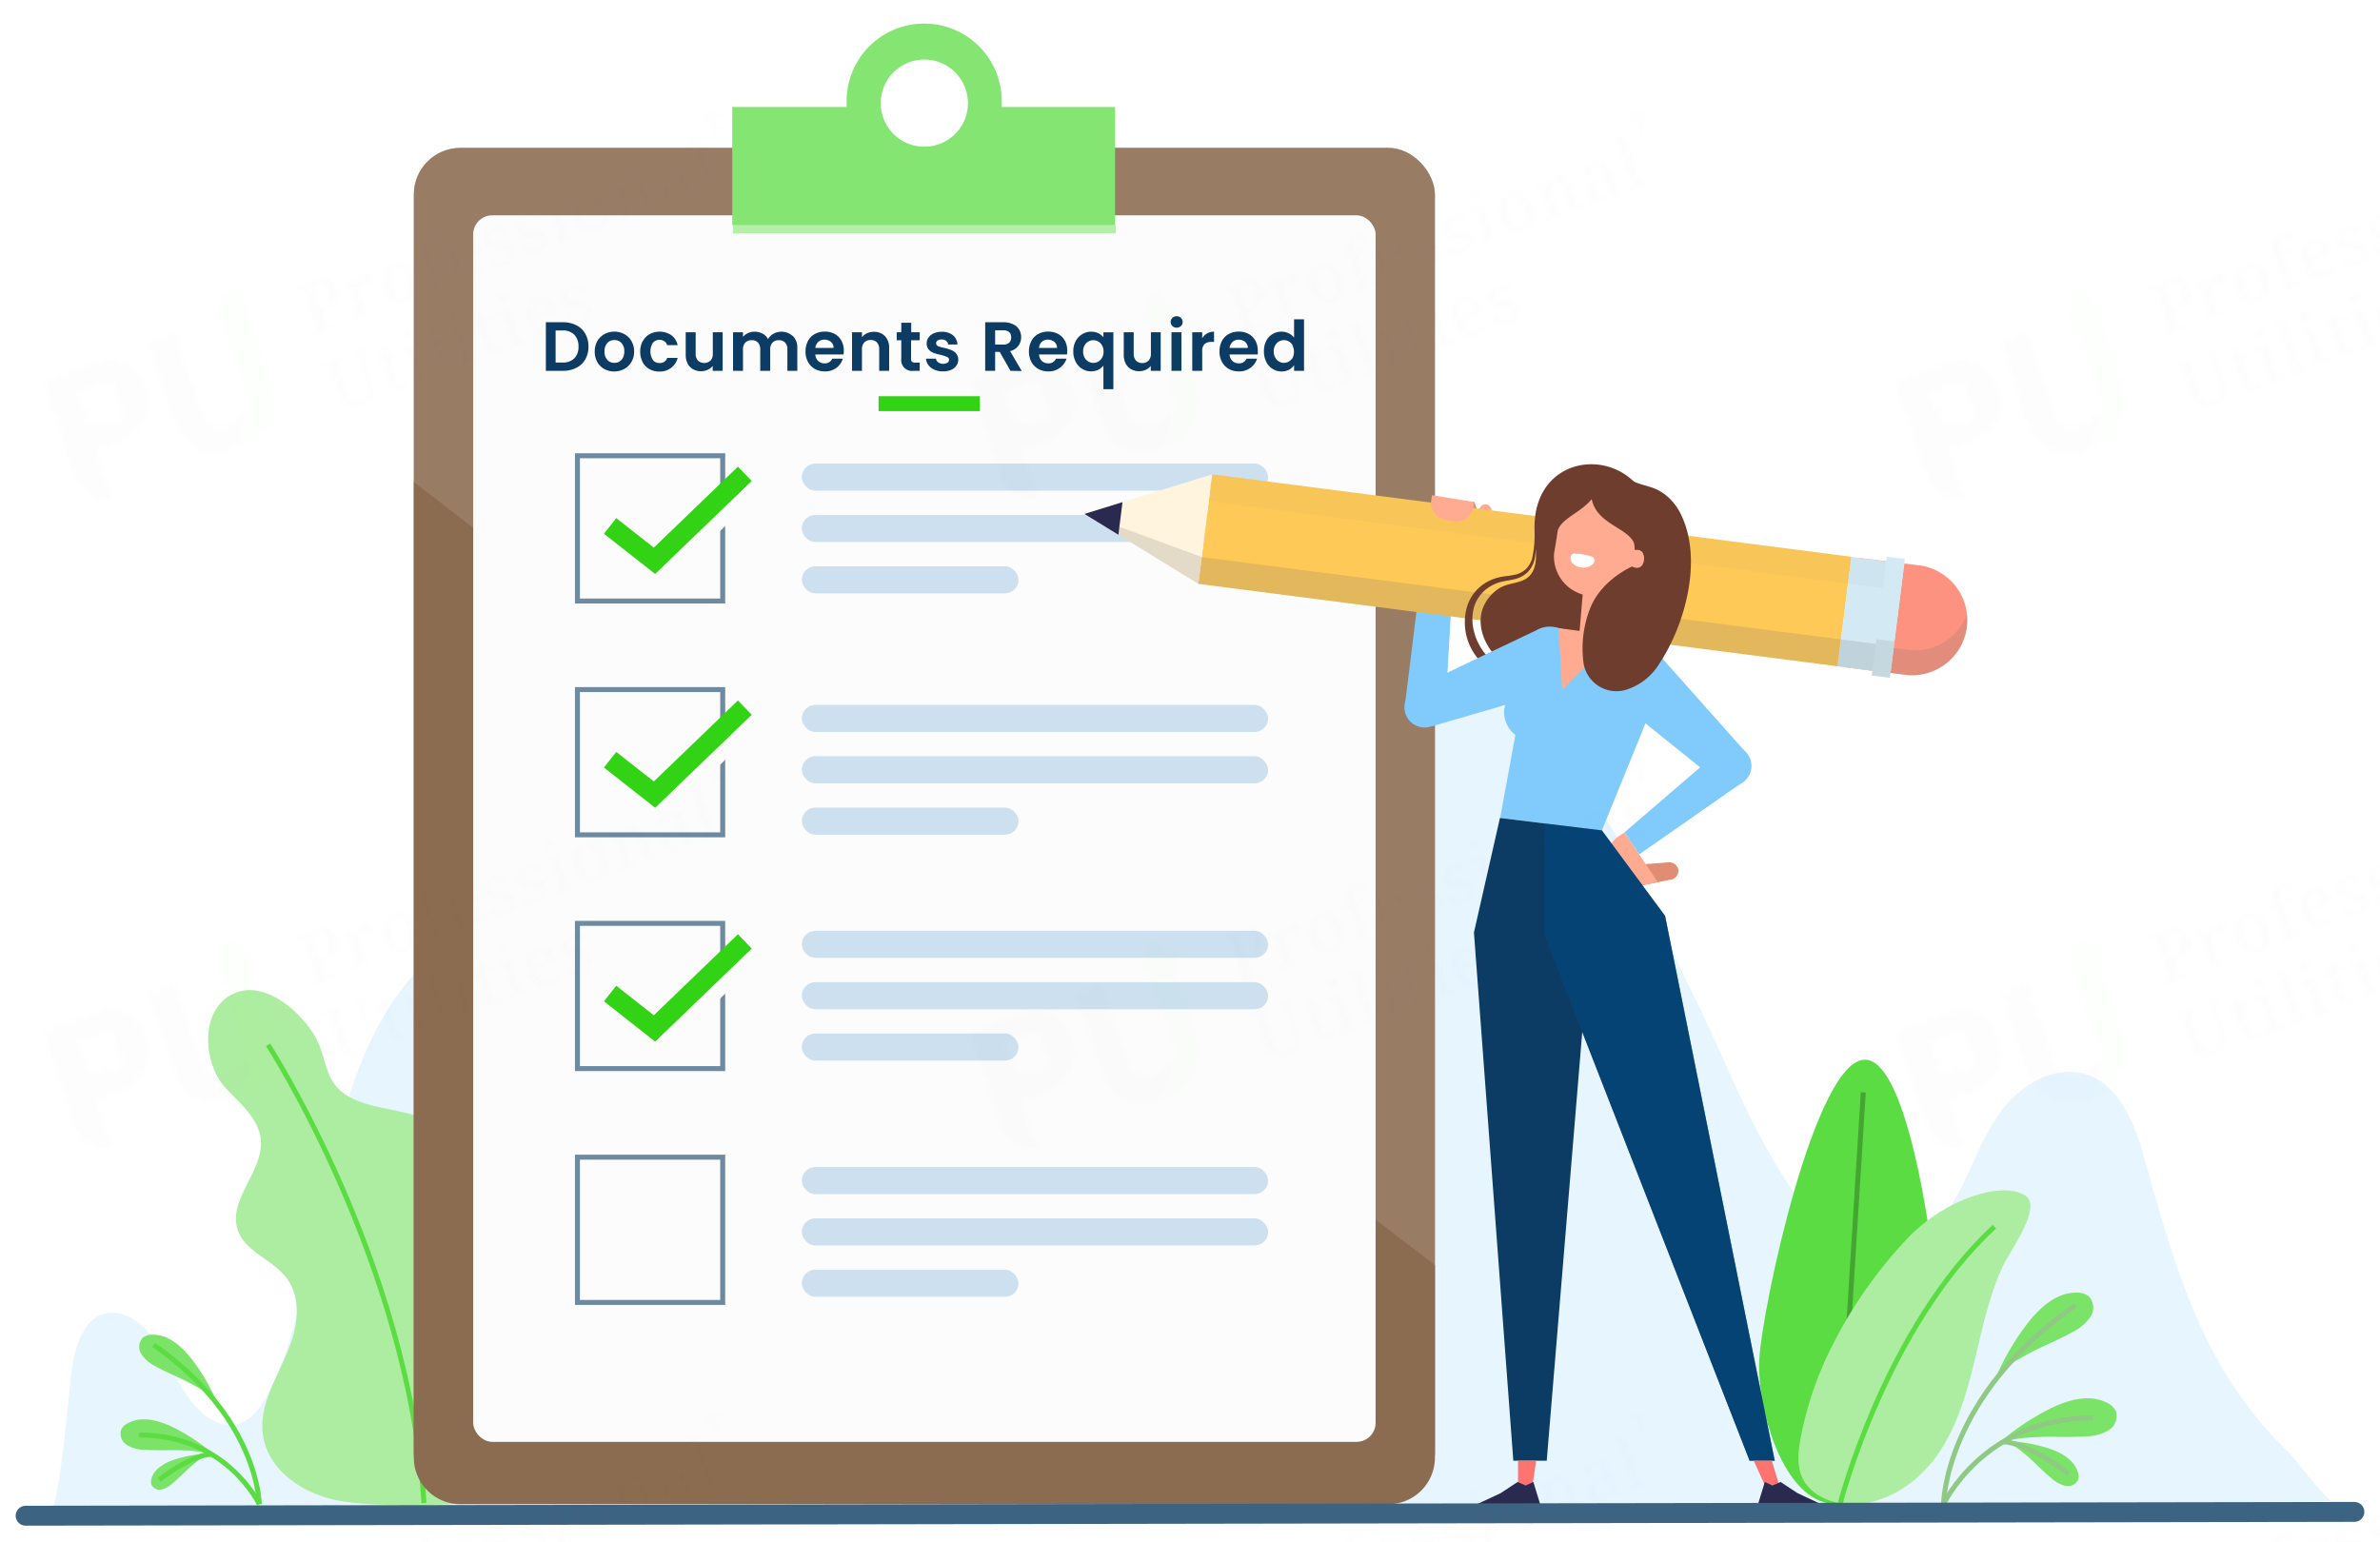 <svg xmlns="http://www.w3.org/2000/svg" xmlns:xlink="http://www.w3.org/1999/xlink" viewBox="0 0 478.73 310.13"><defs><pattern id="New_Pattern" data-name="New Pattern" width="229.58" height="151.36" patternTransform="translate(176.11 192.79) scale(0.95 0.62)" patternUnits="userSpaceOnUse" viewBox="0 0 229.58 151.37"><rect width="229.58" height="151.36" fill="none"/><path d="M56.18,95.25a10.41,10.41,0,0,1,.44,5.17,9.08,9.08,0,0,1-2.44,4.74,13.2,13.2,0,0,1-1.93,1.63,16.07,16.07,0,0,1-3.74,1.82L44,110.19l3.74,10.73a12.17,12.17,0,0,1-2.05.4,6.43,6.43,0,0,1-1.75,0,6.68,6.68,0,0,1-3.68-1.66,8.88,8.88,0,0,1-2.51-3.89L30,93.56l11.8-4.11a14.28,14.28,0,0,1,6.49-.87,8.79,8.79,0,0,1,4.91,2.11A10.53,10.53,0,0,1,56.18,95.25Zm-6.27,6.55-2.73-7.87-7.84,2.73,1.24,3.54,1.81-.62-1.25,2.57h0l3.39,1.64.25-.52,1-2.06.63,1.81L50,101.79Z" fill="#0c3c63"/><path d="M80,96.69a13.06,13.06,0,0,1,.47,6.71,11.3,11.3,0,0,1-3.1,5.72A12.38,12.38,0,0,1,75.05,111,15.74,15.74,0,0,1,72,111a10.87,10.87,0,0,1-5.81-2.62,13.94,13.94,0,0,1-3.66-5.4l-.27-.78L56.07,84.44l7.23-2.52,6.18,17.76a6.14,6.14,0,0,0,2.74,3.65,1.27,1.27,0,0,0,.33.16,4.71,4.71,0,0,0,3.13.19c.29-.07.58-.17.86-.26a5.36,5.36,0,0,0,3.4-2.78A5.49,5.49,0,0,0,80,96.69Z" fill="#0c3c63"/><path d="M75,70.69l-3.14,12,2.52-2,5.36,15.38c.07.21.14.43.21.6a13.07,13.07,0,0,1,.46,6.71,11.28,11.28,0,0,1-3.09,5.73A12.65,12.65,0,0,1,75,111a16.13,16.13,0,0,0,3-.6l.71-.24a15.36,15.36,0,0,0,5.89-3.61,11.82,11.82,0,0,0,3.1-5.72,13.32,13.32,0,0,0-.65-7.33L81.71,78.1H85Z" fill="#2cd717"/><path d="M41.17,102.14Z" fill="#0c3c63"/><path d="M102.8,70.44a3,3,0,0,0-1.2-.82,4.18,4.18,0,0,0-1.62-.19,7.22,7.22,0,0,0-2,.43L93,71.6l.3.85.67-.24a1.3,1.3,0,0,1,.33-.07.62.62,0,0,1,.61.26,1.37,1.37,0,0,1,.26.51l2.71,7.8a2.74,2.74,0,0,1,.13.59,1.33,1.33,0,0,1-.07.38,1.06,1.06,0,0,1-.23.24,1.11,1.11,0,0,1-.31.15l-.67.23.31.89,5.92-2.07-.3-.85-1,.35a1.32,1.32,0,0,1-.33.08.76.76,0,0,1-.34,0,.8.8,0,0,1-.27-.22,2.3,2.3,0,0,1-.25-.47l-.9-2.59.57-.19a7.22,7.22,0,0,0,2.12-1.1,4.53,4.53,0,0,0,1.21-1.33,3.47,3.47,0,0,0,.39-1.49,4.12,4.12,0,0,0-.24-1.51A3,3,0,0,0,102.8,70.44Zm-5.41.77L98,71a2.07,2.07,0,0,1,1-.18,1.16,1.16,0,0,1,.76.25,2.1,2.1,0,0,1,.63.66,7.16,7.16,0,0,1,.5,1.09,5.11,5.11,0,0,1,.32,1.28,2.52,2.52,0,0,1-.09,1,1.62,1.62,0,0,1-.51.69,3.36,3.36,0,0,1-1,.5l-.39.14Z" fill="#0c3c63"/><path d="M112.39,76.87l-.53.18a1.57,1.57,0,0,1-.48.13.79.79,0,0,1-.4,0,.59.59,0,0,1-.36-.23,3.4,3.4,0,0,1-.27-.54l-1-2.8-.16-.46a3,3,0,0,1-.13-.6,3,3,0,0,1,0-1.19,1.93,1.93,0,0,1,.23-.48.91.91,0,0,1,.45-.32.55.55,0,0,1,.41-.06.89.89,0,0,1,.34.16,1,1,0,0,1,.29.38,3,3,0,0,1,.24.59,2.53,2.53,0,0,0,1.38-1,1.49,1.49,0,0,0,.12-1.35,1.31,1.31,0,0,0-.8-.84,2.45,2.45,0,0,0-1.54.14,3.7,3.7,0,0,0-.82.41,1.86,1.86,0,0,0-.54.5,2.52,2.52,0,0,0-.3.62,7.11,7.11,0,0,0-.13.76l-.07,0-.76-1.17-3.3,1.15.3.85h0a3,3,0,0,1,.51-.14,1,1,0,0,1,.41,0,.91.91,0,0,1,.37.27,4.53,4.53,0,0,1,.27.54l1.65,4.75a1.91,1.91,0,0,1,.1.64.79.79,0,0,1-.12.44,1.38,1.38,0,0,1-.34.28,2.5,2.5,0,0,1-.49.2l0,0,.29.85,5.42-1.89Z" fill="#0c3c63"/><path d="M122.19,67.38a3.71,3.71,0,0,0-1.34-1.12,3.46,3.46,0,0,0-1.61-.4,4.91,4.91,0,0,0-1.83.32,4.28,4.28,0,0,0-2.77,2.2,5.05,5.05,0,0,0,.12,3.77,5.85,5.85,0,0,0,1,1.89A3.4,3.4,0,0,0,117,75.17a3.33,3.33,0,0,0,1.61.39,4.91,4.91,0,0,0,1.83-.32A4.41,4.41,0,0,0,123.24,73a5.21,5.21,0,0,0-.13-3.81A8.61,8.61,0,0,0,122.19,67.38Zm-5.49,2.35a4.06,4.06,0,0,1-.1-1.2,1.57,1.57,0,0,1,.31-.82,1.68,1.68,0,0,1,1.59-.56,1.37,1.37,0,0,1,.75.46,3.81,3.81,0,0,1,.67,1,13.77,13.77,0,0,1,.64,1.48,7.67,7.67,0,0,1,.46,1.55,4.4,4.4,0,0,1,.1,1.2,1.4,1.4,0,0,1-1,1.34,1.37,1.37,0,0,1-.85.06,1.51,1.51,0,0,1-.77-.49,4,4,0,0,1-.66-1,10.29,10.29,0,0,1-.64-1.49C117,70.73,116.83,70.24,116.7,69.73Z" fill="#0c3c63"/><path d="M131.58,71.18l-.29-.85-.75.26a1.67,1.67,0,0,1-.4.1,1.29,1.29,0,0,1-.44,0,.82.82,0,0,1-.39-.22,1.89,1.89,0,0,1-.31-.53l-2-5.67,2.23-.77-.38-1.1-2.23.77-.31-.88a9.34,9.34,0,0,1-.29-.94,4.48,4.48,0,0,1-.06-.65,1.37,1.37,0,0,1,.12-.44.71.71,0,0,1,.32-.23.56.56,0,0,1,.44,0,.76.76,0,0,1,.36.23,2.55,2.55,0,0,1,.29.38,2.13,2.13,0,0,1,.18.41,3.37,3.37,0,0,0,1.4-.77.89.89,0,0,0,.21-1,1.21,1.21,0,0,0-.3-.42,1,1,0,0,0-.56-.24,4.85,4.85,0,0,0-.94,0,8.5,8.5,0,0,0-1.34.35,5.79,5.79,0,0,0-1.42.73,3,3,0,0,0-.8,1,2.27,2.27,0,0,0-.26,1.2,5.9,5.9,0,0,0,.29,1.41l.21.6-1.45.51.38,1.09,1.45-.5,2,5.67a1.06,1.06,0,0,1,.09.6.89.89,0,0,1-.17.42,2.26,2.26,0,0,1-.35.28,1.56,1.56,0,0,1-.37.17l-.36.12.3.85Z" fill="#0c3c63"/><path d="M138.31,68.72a3.79,3.79,0,0,0,.86-.74,2,2,0,0,0,.41-.78,1.65,1.65,0,0,0-.06-.73.87.87,0,0,0-.7-.63,2.06,2.06,0,0,1-.17.65,2,2,0,0,1-.35.6,2.34,2.34,0,0,1-.53.51A3.27,3.27,0,0,1,137,68a2.09,2.09,0,0,1-.94.14,1.93,1.93,0,0,1-.88-.34,2.43,2.43,0,0,1-.75-.81,6.53,6.53,0,0,1-.67-1.35l5.31-1.85-.28-.82a4.86,4.86,0,0,0-.84-1.61,3.25,3.25,0,0,0-1.17-.95,3.49,3.49,0,0,0-1.46-.32,5.23,5.23,0,0,0-3.28,1.18,3.8,3.8,0,0,0-1,1.33,3.93,3.93,0,0,0-.27,1.73,6.77,6.77,0,0,0,.42,2.11,7.18,7.18,0,0,0,.93,1.78,4.3,4.3,0,0,0,1.31,1.14,3.66,3.66,0,0,0,1.62.43,5.59,5.59,0,0,0,1.92-.31A3.29,3.29,0,0,0,138.31,68.72Zm-4.22-7.23a.67.67,0,0,1,.63,0,1.19,1.19,0,0,1,.57.39,3.73,3.73,0,0,1,.51.78,9.55,9.55,0,0,1,.45,1.07l-2.8,1a4.42,4.42,0,0,1-.23-2.15,1.31,1.31,0,0,1,.87-1Z" fill="#0c3c63"/><path d="M146.5,66a3.69,3.69,0,0,0,.9-.95,2.3,2.3,0,0,0,.37-1.12,3.18,3.18,0,0,0-.17-1.3,2.4,2.4,0,0,0-.5-.86,2.6,2.6,0,0,0-.75-.53,2.55,2.55,0,0,0-1-.3,6.19,6.19,0,0,0-1.14-.08,7.85,7.85,0,0,1-1.25,0,5.27,5.27,0,0,1-.81-.15,1.29,1.29,0,0,1-.49-.27,1.07,1.07,0,0,1-.26-.42,1.05,1.05,0,0,1-.05-.47.86.86,0,0,1,.18-.41,2.24,2.24,0,0,1,.36-.33,2.29,2.29,0,0,1,.47-.24,1.42,1.42,0,0,1,1.22.09,2.1,2.1,0,0,1,.8,1.15,2.08,2.08,0,0,0,1.18-.73,1.12,1.12,0,0,0,.09-1,1.1,1.1,0,0,0-.32-.49,1.2,1.2,0,0,0-.67-.32,2.88,2.88,0,0,0-1-.05,6.13,6.13,0,0,0-1.36.32,5.15,5.15,0,0,0-1.37.63A3.32,3.32,0,0,0,140,59a2.43,2.43,0,0,0-.28,2.28,3.6,3.6,0,0,0,.51.89,3,3,0,0,0,.79.56,2.92,2.92,0,0,0,1.07.31,8.79,8.79,0,0,0,1.34.09c.44,0,.8,0,1.09.06a2.06,2.06,0,0,1,.73.14,1.17,1.17,0,0,1,.72.7,1,1,0,0,1-.12.92,1.64,1.64,0,0,1-.41.42,6.66,6.66,0,0,1-.72.33,1.67,1.67,0,0,1-.76.1,1.85,1.85,0,0,1-.71-.22,2.05,2.05,0,0,1-.59-.55,3.26,3.26,0,0,1-.47-.88,1.93,1.93,0,0,0-.44.2,1.27,1.27,0,0,0-.44.35,2.26,2.26,0,0,0-.25.52,1.26,1.26,0,0,0,.08.69,1.91,1.91,0,0,0,.43.68,1.68,1.68,0,0,0,.78.41,3.77,3.77,0,0,0,1.16,0,7.07,7.07,0,0,0,1.54-.37A10.72,10.72,0,0,0,146.5,66Z" fill="#0c3c63"/><path d="M154.4,63.23a3.26,3.26,0,0,0,.9-.95,2.23,2.23,0,0,0,.37-1.12,3,3,0,0,0-.17-1.29A2.19,2.19,0,0,0,155,59a2.55,2.55,0,0,0-.74-.53,2.66,2.66,0,0,0-1-.3,6.19,6.19,0,0,0-1.14-.08,7.9,7.9,0,0,1-1.25,0,4.47,4.47,0,0,1-.81-.16,1.36,1.36,0,0,1-.49-.26,1,1,0,0,1-.26-.43.88.88,0,0,1,0-.46.93.93,0,0,1,.17-.42,1.8,1.8,0,0,1,.36-.32,2.07,2.07,0,0,1,.47-.24,1.45,1.45,0,0,1,1.23.09,2.09,2.09,0,0,1,.79,1.15,2.36,2.36,0,0,0,1.18-.73,1.14,1.14,0,0,0,.1-1,1.15,1.15,0,0,0-.33-.48,1.2,1.2,0,0,0-.67-.32,2.88,2.88,0,0,0-1-.05,5.73,5.73,0,0,0-1.36.32,5.29,5.29,0,0,0-1.37.63,3.32,3.32,0,0,0-.94.85,2.81,2.81,0,0,0-.42,1.06,2.67,2.67,0,0,0,.15,1.22,3.06,3.06,0,0,0,.51.89,2.85,2.85,0,0,0,.79.56,3,3,0,0,0,1.06.31,8.79,8.79,0,0,0,1.34.09c.44,0,.81,0,1.09.05a2.32,2.32,0,0,1,.73.15,1.15,1.15,0,0,1,.45.28,1,1,0,0,1,.27.42,1,1,0,0,1,0,.46,1.48,1.48,0,0,1-.16.46,1.37,1.37,0,0,1-.41.42,4.25,4.25,0,0,1-.68.31,1.68,1.68,0,0,1-.76.11,1.79,1.79,0,0,1-.72-.23,2.18,2.18,0,0,1-.59-.55,3,3,0,0,1-.46-.87,2,2,0,0,0-.45.2,1.13,1.13,0,0,0-.43.35,1.14,1.14,0,0,0-.17,1.21,1.91,1.91,0,0,0,.43.68,1.68,1.68,0,0,0,.78.41,4.1,4.1,0,0,0,1.16,0,8.06,8.06,0,0,0,1.54-.38A8.72,8.72,0,0,0,154.4,63.23Z" fill="#0c3c63"/><path d="M157.11,61.3l.29.85,5.18-1.8-.3-.85-.18.06a1.38,1.38,0,0,1-.4.1,1.29,1.29,0,0,1-.44,0,.82.82,0,0,1-.39-.22,1.51,1.51,0,0,1-.31-.53l-2.37-6.8-3.82,1.33.29.85.18-.06a1.8,1.8,0,0,1,.4-.1,1.28,1.28,0,0,1,.44,0,2.48,2.48,0,0,1,.4.22,1.55,1.55,0,0,1,.29.49l1.71,4.93a1.06,1.06,0,0,1,.09.6.89.89,0,0,1-.17.42,2.2,2.2,0,0,1-.34.28,1.63,1.63,0,0,1-.38.17Zm-2.27-10.38a1,1,0,0,0,.41.26,1,1,0,0,0,.5.06,1.84,1.84,0,0,0,1.06-.37,1,1,0,0,0,.39-.37.87.87,0,0,0,.2-.47A1.5,1.5,0,0,0,157,49a1.15,1.15,0,0,0-.45-.24,1.06,1.06,0,0,0-.53,0,1.84,1.84,0,0,0-1.06.37,1.23,1.23,0,0,0-.36.36,1.08,1.08,0,0,0-.16.45,1.54,1.54,0,0,0,.08.57A1.44,1.44,0,0,0,154.84,50.92Z" fill="#0c3c63"/><path d="M169.57,50.88a3.8,3.8,0,0,0-1.34-1.12,3.33,3.33,0,0,0-1.61-.39,5,5,0,0,0-1.84.32A4.26,4.26,0,0,0,162,51.88a5.08,5.08,0,0,0,.12,3.78,5.63,5.63,0,0,0,1,1.88,3.8,3.8,0,0,0,1.34,1.12,3.46,3.46,0,0,0,1.61.4,5.35,5.35,0,0,0,1.83-.32,4.45,4.45,0,0,0,2.76-2.24,5.19,5.19,0,0,0-.13-3.8A5.88,5.88,0,0,0,169.57,50.88Zm-5.46,2.34A4,4,0,0,1,164,52a1.5,1.5,0,0,1,2.65-.92,3.81,3.81,0,0,1,.67,1,12,12,0,0,1,.64,1.48,7.67,7.67,0,0,1,.46,1.55,4.43,4.43,0,0,1,.1,1.2,1.4,1.4,0,0,1-1,1.34,1.24,1.24,0,0,1-.85.06,1.51,1.51,0,0,1-.77-.49,4,4,0,0,1-.66-1,10.67,10.67,0,0,1-.64-1.48C164.42,54.22,164.28,53.72,164.11,53.22Z" fill="#0c3c63"/><path d="M183.22,53.12l-.29-.85h0a3,3,0,0,1-.51.14.68.68,0,0,1-.4,0,.78.78,0,0,1-.34-.28,1.84,1.84,0,0,1-.28-.58l-1.31-3.75a4.93,4.93,0,0,0-.67-1.36,2.76,2.76,0,0,0-.86-.77,2.34,2.34,0,0,0-1.05-.27,4.22,4.22,0,0,0-1.2.22,4.76,4.76,0,0,0-.69.28,2.41,2.41,0,0,0-.58.4,2.5,2.5,0,0,0-.42.62,2.94,2.94,0,0,0-.27.93l-.07,0-.62-1.09L170.22,48l.31.89h0a3,3,0,0,1,.51-.14.69.69,0,0,1,.4,0,.54.54,0,0,1,.36.23,2.73,2.73,0,0,1,.26.51l1.68,4.82a1.78,1.78,0,0,1,.1.64,1,1,0,0,1-.16.45,1.38,1.38,0,0,1-.34.28,2.66,2.66,0,0,1-.48.2l0,0,.3.85,5-1.74-.29-.85h0a3,3,0,0,1-.51.14.92.92,0,0,1-.4,0,.64.64,0,0,1-.36-.23,3.5,3.5,0,0,1-.26-.51l-1.08-3.12a8.32,8.32,0,0,1-.26-1,5.57,5.57,0,0,1,0-.9,1.5,1.5,0,0,1,.23-.72,1.35,1.35,0,0,1,1.25-.51,1.68,1.68,0,0,1,.54.29,2.07,2.07,0,0,1,.44.6,6.64,6.64,0,0,1,.4.89l1.86,5.35Z" fill="#0c3c63"/><path d="M186.24,43.41a1.15,1.15,0,0,1,.45.28,1.82,1.82,0,0,1,.35.55,5.22,5.22,0,0,1,.3.73l.31.89-1.34.5A5.33,5.33,0,0,0,183.82,48a2.36,2.36,0,0,0-.25,2.27,3.83,3.83,0,0,0,.62,1.09A2.23,2.23,0,0,0,185,52a2.38,2.38,0,0,0,1,.21,3.24,3.24,0,0,0,1-.2,3.38,3.38,0,0,0,.75-.34,3.35,3.35,0,0,0,.52-.46,2.8,2.8,0,0,0,.36-.56c.08-.23.2-.47.3-.74l.14,0,.71,1,3-1-.3-.85-.07,0a2.5,2.5,0,0,1-.49.09.54.54,0,0,1-.34-.08,1.18,1.18,0,0,1-.27-.31,3.35,3.35,0,0,1-.23-.55L189.7,44a4.43,4.43,0,0,0-.66-1.2,2.37,2.37,0,0,0-.93-.63,3.18,3.18,0,0,0-1.23-.09,8.81,8.81,0,0,0-2.81.94,4.28,4.28,0,0,0-1,.65,3.83,3.83,0,0,0-.53.78,1.09,1.09,0,0,0,0,.85,1,1,0,0,0,.86.65,4.11,4.11,0,0,0,1.72-.32,2.59,2.59,0,0,1-.21-.72,1.5,1.5,0,0,1,0-.63.91.91,0,0,1,.67-.79A1.09,1.09,0,0,1,186.24,43.41Zm-.2,6.07a2.82,2.82,0,0,1-.15-.79A1.28,1.28,0,0,1,186,48a1.41,1.41,0,0,1,.41-.54,3.12,3.12,0,0,1,.76-.43l.73-.29.42,1.2a3.81,3.81,0,0,1,.19.89,2.84,2.84,0,0,1-.09.75,2,2,0,0,1-.35.6,1.47,1.47,0,0,1-.59.36.79.79,0,0,1-.83-.11,2.19,2.19,0,0,1-.59-1Z" fill="#0c3c63"/><path d="M193.35,48.68l.3.85,5.17-1.8-.29-.85-.18.06a1.8,1.8,0,0,1-.4.1,1.29,1.29,0,0,1-.44,0,.82.82,0,0,1-.39-.22,1.51,1.51,0,0,1-.31-.53l-3.63-10.41-3.82,1.33.28.81.18-.06a1.38,1.38,0,0,1,.4-.1,1.29,1.29,0,0,1,.44,0,2.36,2.36,0,0,1,.39.22,1.47,1.47,0,0,1,.3.49l3,8.58a1.42,1.42,0,0,1,.09.6.89.89,0,0,1-.17.42,2.2,2.2,0,0,1-.34.28,1.84,1.84,0,0,1-.38.17Z" fill="#0c3c63"/><path d="M110.8,85.65l-4.26,1.48.3.85.67-.24a1.28,1.28,0,0,1,.34-.07.91.91,0,0,1,.33,0,.93.93,0,0,1,.27.22,1.37,1.37,0,0,1,.26.51l2.22,6.38a3.76,3.76,0,0,1,.19,1.12,1.73,1.73,0,0,1-.2.91,2,2,0,0,1-.59.68,3.44,3.44,0,0,1-1,.49,3.17,3.17,0,0,1-1,.24,2.48,2.48,0,0,1-.88-.13,2.33,2.33,0,0,1-.75-.57,3.11,3.11,0,0,1-.57-1.08L104,90.21a2.69,2.69,0,0,1-.12-.59,1.76,1.76,0,0,1,.06-.38.63.63,0,0,1,.2-.23,1,1,0,0,1,.31-.14l.67-.24-.29-.85-5.6,2,.29.85.71-.25a1.21,1.21,0,0,1,.33-.07,1.11,1.11,0,0,1,.3,0,1,1,0,0,1,.28.22,1.51,1.51,0,0,1,.25.51l2.17,6.24a4.47,4.47,0,0,0,.91,1.59,2.92,2.92,0,0,0,1.29.82,3.94,3.94,0,0,0,1.63.15,8.86,8.86,0,0,0,2-.46,6.62,6.62,0,0,0,1.76-.89,3.78,3.78,0,0,0,1-1.15,2.5,2.5,0,0,0,.36-1.36,4.3,4.3,0,0,0-.26-1.54L110,88.1a2.69,2.69,0,0,1-.12-.59,1.31,1.31,0,0,1,.06-.38.63.63,0,0,1,.2-.23,1,1,0,0,1,.31-.14l.71-.25Z" fill="#0c3c63"/><path d="M118.94,94.21a1.76,1.76,0,0,1-.61-1l-1.76-5,2.09-.72-.38-1.1-2.09.73-.7-2-1.35.47a3.86,3.86,0,0,1-.19,1.85,2.94,2.94,0,0,1-.51.69,2.17,2.17,0,0,1-.85.54l.29.81,1.24-.43,1.82,5.25a5,5,0,0,0,.6,1.14,1.84,1.84,0,0,0,.73.62,1.64,1.64,0,0,0,.89.16,3.32,3.32,0,0,0,1-.2,7.12,7.12,0,0,0,.76-.31c.2-.11.44-.23.6-.33A2.26,2.26,0,0,0,121,95a2,2,0,0,0,.3-.27L121,93.71a4.23,4.23,0,0,1-.49.29,4.35,4.35,0,0,1-.59.25A1.1,1.1,0,0,1,118.94,94.21Z" fill="#0c3c63"/><path d="M121.93,93.89l-.18.06.3.85,5.17-1.8-.29-.85-.18.06a1.38,1.38,0,0,1-.4.1.82.82,0,0,1-.44,0,1,1,0,0,1-.4-.23,1.65,1.65,0,0,1-.3-.53l-2.37-6.8L119,86.08l.3.85.18-.06a1.8,1.8,0,0,1,.4-.1,1.29,1.29,0,0,1,.44,0,1.11,1.11,0,0,1,.38.18,1.59,1.59,0,0,1,.29.5l1.72,4.92a1.67,1.67,0,0,1,.09.61.85.85,0,0,1-.17.41,2.1,2.1,0,0,1-.34.28,1.43,1.43,0,0,1-.38.17Zm-2.42-10.36a1.05,1.05,0,0,0,.41.25,1.07,1.07,0,0,0,.5.07,1.91,1.91,0,0,0,1.06-.37,1.09,1.09,0,0,0,.39-.38.87.87,0,0,0,.2-.46,1.79,1.79,0,0,0-.08-.57,1.81,1.81,0,0,0-.29-.5,1.29,1.29,0,0,0-.45-.24,1.06,1.06,0,0,0-.53,0,1.91,1.91,0,0,0-1.06.37,1.23,1.23,0,0,0-.36.36,1.2,1.2,0,0,0-.16.45,1.52,1.52,0,0,0,.08.57A1.59,1.59,0,0,0,119.51,83.53Z" fill="#0c3c63"/><path d="M127.65,91.82l-.18.06.29.85,5.18-1.8-.3-.85-.18.06a1.74,1.74,0,0,1-.84.1,1,1,0,0,1-.39-.22,1.89,1.89,0,0,1-.3-.53L127.3,79.07l-3.83,1.33.3.85.17-.06a1.45,1.45,0,0,1,.41-.1,1.3,1.3,0,0,1,.44,0,2.85,2.85,0,0,1,.39.22,1.59,1.59,0,0,1,.29.5l3,8.57a1.67,1.67,0,0,1,.09.61.93.93,0,0,1-.17.42,2,2,0,0,1-.34.27,1.17,1.17,0,0,1-.38.17Z" fill="#0c3c63"/><path d="M133.38,89.9l-.18.07.29.85L138.67,89l-.3-.85-.18.07a1.67,1.67,0,0,1-.4.1,1.6,1.6,0,0,1-.44,0,.82.82,0,0,1-.39-.22,1.89,1.89,0,0,1-.31-.53l-2.36-6.8-3.83,1.33.3.85.17-.06a1.38,1.38,0,0,1,.4-.1,1.3,1.3,0,0,1,.44,0,1.41,1.41,0,0,1,.39.19,1.55,1.55,0,0,1,.29.49l1.71,4.93a1.42,1.42,0,0,1,.09.6.89.89,0,0,1-.17.42,2.2,2.2,0,0,1-.34.28,1.84,1.84,0,0,1-.38.17ZM131,79.54a1,1,0,0,0,.41.26.94.94,0,0,0,.5.06,2.68,2.68,0,0,0,.55-.11,2.73,2.73,0,0,0,.51-.26,1.22,1.22,0,0,0,.38-.37.8.8,0,0,0,.2-.47,1.46,1.46,0,0,0-.37-1.06.94.94,0,0,0-.44-.24,1.24,1.24,0,0,0-.54-.06,3.15,3.15,0,0,0-.55.12,3.44,3.44,0,0,0-.51.25,1.25,1.25,0,0,0-.35.37,1,1,0,0,0-.16.45,1.54,1.54,0,0,0,.08.57A.73.73,0,0,0,131,79.54Z" fill="#0c3c63"/><path d="M142.68,86a1.76,1.76,0,0,1-.61-1l-1.76-5,2.1-.73-.39-1.1-2.09.73-.7-2-1.35.47a3.85,3.85,0,0,1-.19,1.85,3,3,0,0,1-.51.7,2.15,2.15,0,0,1-.85.53l.29.82,1.27-.45L139.72,86a4.59,4.59,0,0,0,.6,1.14,1.84,1.84,0,0,0,.73.62,2,2,0,0,0,.89.16,3.26,3.26,0,0,0,1-.2,5.63,5.63,0,0,0,.77-.31l.6-.32a4.16,4.16,0,0,0,.45-.32,1.1,1.1,0,0,0,.3-.26l-.37-1.07c-.13.09-.33.2-.49.29a3.17,3.17,0,0,1-.59.25A1.12,1.12,0,0,1,142.68,86Z" fill="#0c3c63"/><path d="M145.67,85.62l-.18.06.3.85,5.17-1.8-.29-.85-.18.06a1.38,1.38,0,0,1-.4.1,1.3,1.3,0,0,1-.44,0,.84.84,0,0,1-.4-.22,1.65,1.65,0,0,1-.3-.53l-2.37-6.8-3.83,1.33.3.85.18-.06a1.38,1.38,0,0,1,.4-.1,1.3,1.3,0,0,1,.44,0,1.35,1.35,0,0,1,.38.19,1.44,1.44,0,0,1,.29.49l1.72,4.93a1.59,1.59,0,0,1,.09.6.89.89,0,0,1-.17.42,2.2,2.2,0,0,1-.34.28,1.84,1.84,0,0,1-.38.17ZM143,74.77a1.55,1.55,0,0,0,.29.49,1,1,0,0,0,.41.26,1.06,1.06,0,0,0,.5.06,1.91,1.91,0,0,0,1.06-.37,1.16,1.16,0,0,0,.39-.37.87.87,0,0,0,.2-.47,1.79,1.79,0,0,0-.08-.57,1.55,1.55,0,0,0-.29-.49,1,1,0,0,0-.45-.24,1.19,1.19,0,0,0-.53-.06,1.91,1.91,0,0,0-1.06.37,1.54,1.54,0,0,0-.36.36,1.19,1.19,0,0,0-.16.46,1.79,1.79,0,0,0,.08.57Z" fill="#0c3c63"/><path d="M157.58,82.39a3.5,3.5,0,0,0,.85-.73,2,2,0,0,0,.41-.78,1.56,1.56,0,0,0-.06-.74.87.87,0,0,0-.7-.63,2.13,2.13,0,0,1-.16.66,2.1,2.1,0,0,1-.35.6,2.15,2.15,0,0,1-.54.5,3.46,3.46,0,0,1-.74.38,2.15,2.15,0,0,1-.95.13,1.88,1.88,0,0,1-.87-.33,2.46,2.46,0,0,1-.76-.81,6.61,6.61,0,0,1-.67-1.36l5.31-1.85-.29-.85a4.86,4.86,0,0,0-.84-1.61A3.22,3.22,0,0,0,156,74a3,3,0,0,0-1.46-.33,5.34,5.34,0,0,0-3.29,1.18,3.9,3.9,0,0,0-1,1.33,4.12,4.12,0,0,0-.28,1.73,7.46,7.46,0,0,0,.42,2.12,7.21,7.21,0,0,0,.94,1.78,4.26,4.26,0,0,0,1.31,1.13,3.41,3.41,0,0,0,1.62.43,5.59,5.59,0,0,0,1.92-.31A5.82,5.82,0,0,0,157.58,82.39Zm-4.27-7.33a1,1,0,0,1,.68,0,1.3,1.3,0,0,1,.58.39,3.17,3.17,0,0,1,.49.74c.16.35.32.69.46,1.08l-2.8,1a4,4,0,0,1-.27-2.13,1.28,1.28,0,0,1,.86-1Z" fill="#0c3c63"/><path d="M165.72,79.64a3.7,3.7,0,0,0,.9-1,2.25,2.25,0,0,0,.36-1.12,3,3,0,0,0-.17-1.29,2.12,2.12,0,0,0-.5-.86,2.29,2.29,0,0,0-.74-.54,2.79,2.79,0,0,0-1-.3,6.19,6.19,0,0,0-1.14-.08,6.71,6.71,0,0,1-1.24,0,5.06,5.06,0,0,1-.81-.15,1.29,1.29,0,0,1-.49-.27,1.09,1.09,0,0,1-.27-.42,1.05,1.05,0,0,1,0-.47.85.85,0,0,1,.17-.41,2.76,2.76,0,0,1,.36-.33,2.39,2.39,0,0,1,.48-.24,1.42,1.42,0,0,1,1.22.09,2,2,0,0,1,.79,1.12,2.37,2.37,0,0,0,1.17-.73,1.14,1.14,0,0,0,.1-1,1.1,1.1,0,0,0-.33-.48,1.14,1.14,0,0,0-.67-.32,2.87,2.87,0,0,0-1,0,6.25,6.25,0,0,0-1.36.31,5.33,5.33,0,0,0-1.37.64,3.44,3.44,0,0,0-.94.84,3,3,0,0,0-.42,1.07,2.67,2.67,0,0,0,.15,1.22,3.2,3.2,0,0,0,.51.89,3.07,3.07,0,0,0,.79.56,3.24,3.24,0,0,0,1.06.31,8.76,8.76,0,0,0,1.34.08c.44,0,.81,0,1.09.06a2.32,2.32,0,0,1,.73.15,1.13,1.13,0,0,1,.45.27,1.05,1.05,0,0,1,.27.43,1,1,0,0,1-.12.91,1.18,1.18,0,0,1-.41.42,4.27,4.27,0,0,1-.68.32,1.68,1.68,0,0,1-.76.11,2,2,0,0,1-.72-.23,2.15,2.15,0,0,1-.58-.55,2.84,2.84,0,0,1-.47-.87,2.53,2.53,0,0,0-.45.19,1.35,1.35,0,0,0-.43.35,2.14,2.14,0,0,0-.25.53,1.28,1.28,0,0,0,.08.69,2,2,0,0,0,.43.68,1.58,1.58,0,0,0,.78.4,3.48,3.48,0,0,0,1.16,0,7.21,7.21,0,0,0,1.54-.37C164.83,80.06,165.3,79.82,165.72,79.64Z" fill="#0c3c63"/><path d="M195.47,30.22a3.24,3.24,0,0,0-.55.35,3,3,0,0,0-1,1.8,2.38,2.38,0,0,0,0,1,.41.41,0,0,0,0,.22h0l.12.32.06.18a2.42,2.42,0,0,0,.42.65,2.93,2.93,0,0,0,1.64.94,3.24,3.24,0,0,0,1,0,.4.4,0,0,0,.19,0,2.89,2.89,0,0,0-.13-5.64,3,3,0,0,0-1,0,.72.72,0,0,0-.29.06l-.32.11C195.52,30.25,195.48,30.26,195.47,30.22Zm.46.52h0a2.27,2.27,0,0,1,2.91,1.41h0a2.29,2.29,0,1,1-2.91-1.41Z" fill="#0c3c63"/><path d="M197.27,32.65a.68.68,0,0,0,.23-.59.83.83,0,0,0-.15-.43,1.25,1.25,0,0,0-.25-.27.57.57,0,0,0-.39-.1,3.63,3.63,0,0,0-.59.13l-1.14.39s0,0,0,0l1,2.76s0,0,.05,0l.67-.24s0,0,0,0l-.34-1s0,0,0,0l.25-.09a.86.86,0,0,1,.33,0,.8.8,0,0,1,.22.17c.19.21.41.37.6.58,0,0,0,0,0,0l.71-.24s0,0,0-.05c-.23-.2-.47-.43-.71-.67a.63.63,0,0,0-.23-.2.61.61,0,0,0-.36-.11h0S197.25,32.7,197.27,32.65Zm-1.35-.56s0,0,0-.05l.35-.12h.15c.12,0,.18.05.26.15a.31.31,0,0,1,.08.24.33.33,0,0,1-.14.29.44.44,0,0,1-.2.11l-.28.1s0,0,0,0l-.11-.32Z" fill="#0c3c63"/><polygon points="98.47 103.65 98.9 103.5 88.09 72.46 87.66 72.61 98.47 103.65" fill="#0c3c63"/></pattern><pattern id="New_Pattern_2" data-name="New Pattern 2" width="229.6" height="151.37" patternTransform="matrix(0.81, 0, 0, -0.86, 915.61, 649.18)" patternUnits="userSpaceOnUse" viewBox="0 0 229.59 151.37"><rect width="229.6" height="151.37" fill="none"/><rect x="0.01" y="0.01" width="229.58" height="151.36" fill="none"/><path d="M56.19,56.12A10.45,10.45,0,0,0,56.63,51a9.06,9.06,0,0,0-2.44-4.74,13.65,13.65,0,0,0-1.93-1.63,15.79,15.79,0,0,0-3.74-1.82L44,41.18l3.74-10.73a12,12,0,0,0-2-.4,6.41,6.41,0,0,0-1.75,0,6.65,6.65,0,0,0-3.68,1.66,8.83,8.83,0,0,0-2.51,3.89L30,57.81l11.8,4.11a14.21,14.21,0,0,0,6.49.87,8.81,8.81,0,0,0,4.91-2.11A10.64,10.64,0,0,0,56.19,56.12Zm-6.27-6.55-2.73,7.87-7.84-2.73,1.24-3.54,1.81.62-1.25-2.57h0l3.39-1.64.25.52,1,2.06.63-1.81L50,49.58Z" fill="#0c3c63"/><path d="M80,54.68A13.08,13.08,0,0,0,80.48,48a11.3,11.3,0,0,0-3.1-5.72,12.65,12.65,0,0,0-2.32-1.88,15.54,15.54,0,0,0-3,0A10.86,10.86,0,0,0,66.2,43a13.94,13.94,0,0,0-3.66,5.4l-.27.78L56.08,66.93l7.23,2.51,6.18-17.75A6.14,6.14,0,0,1,72.23,48a1.26,1.26,0,0,1,.33-.16,4.68,4.68,0,0,1,3.13-.19c.29.07.58.17.86.26A5.37,5.37,0,0,1,80,50.73,5.49,5.49,0,0,1,80,54.68Z" fill="#0c3c63"/><path d="M75,80.68l-3.14-12,2.52,2L79.75,55.3l.21-.6A13.19,13.19,0,0,0,80.42,48a11.32,11.32,0,0,0-3.09-5.73A13.14,13.14,0,0,0,75,40.37a16.27,16.27,0,0,1,3,.6l.71.24a15.48,15.48,0,0,1,5.89,3.61,11.82,11.82,0,0,1,3.1,5.72,13.37,13.37,0,0,1-.65,7.33l-5.34,15.4H85Z" fill="#2cd717"/><path d="M41.18,49.23" fill="#0c3c63"/><path d="M102.81,80.93a3,3,0,0,1-1.2.82,4.24,4.24,0,0,1-1.62.19,7.14,7.14,0,0,1-2-.43l-5-1.74.3-.85.67.24a1.21,1.21,0,0,0,.33.07.62.62,0,0,0,.61-.26,1.37,1.37,0,0,0,.26-.51l2.71-7.8a3,3,0,0,0,.13-.59,1.59,1.59,0,0,0-.07-.38,1.31,1.31,0,0,0-.23-.24,1,1,0,0,0-.31-.15l-.67-.23.31-.89L103,70.25l-.3.85-1-.35a1.32,1.32,0,0,0-.33-.08.65.65,0,0,0-.34,0,.73.73,0,0,0-.27.22,2.12,2.12,0,0,0-.25.47L99.58,74l.57.19a7.38,7.38,0,0,1,2.12,1.1,4.52,4.52,0,0,1,1.21,1.33,3.51,3.51,0,0,1,.39,1.49,4.3,4.3,0,0,1-.24,1.51A3,3,0,0,1,102.81,80.93Zm-5.41-.77.61.21a2.12,2.12,0,0,0,1,.18,1.18,1.18,0,0,0,.76-.25,2.2,2.2,0,0,0,.63-.66,8.28,8.28,0,0,0,.5-1.09,5.11,5.11,0,0,0,.32-1.28,2.79,2.79,0,0,0-.09-1,1.66,1.66,0,0,0-.51-.69,3.47,3.47,0,0,0-1-.5l-.39-.14Z" fill="#0c3c63"/><path d="M112.4,74.5l-.53-.18a1.63,1.63,0,0,0-.48-.13.9.9,0,0,0-.4,0,.56.56,0,0,0-.36.23,2.73,2.73,0,0,0-.27.54l-1,2.8-.16.46a2.58,2.58,0,0,0-.13.6,3,3,0,0,0,0,1.19,1.77,1.77,0,0,0,.23.48.91.91,0,0,0,.45.32.58.58,0,0,0,.41.06.89.89,0,0,0,.34-.16,1.1,1.1,0,0,0,.29-.38,3.32,3.32,0,0,0,.24-.59,2.53,2.53,0,0,1,1.38,1,1.5,1.5,0,0,1,.12,1.35,1.31,1.31,0,0,1-.8.84,2.46,2.46,0,0,1-1.54-.14,3.5,3.5,0,0,1-.82-.41,1.84,1.84,0,0,1-.54-.5,2.37,2.37,0,0,1-.3-.62,6.35,6.35,0,0,1-.13-.76h-.07l-.76,1.17-3.3-1.15.3-.85h0a2.73,2.73,0,0,0,.51.14.94.94,0,0,0,.41,0,1,1,0,0,0,.37-.27,4.53,4.53,0,0,0,.27-.54l1.65-4.75a2,2,0,0,0,.1-.64.83.83,0,0,0-.12-.44,1.3,1.3,0,0,0-.34-.28,3,3,0,0,0-.49-.2h0l.29-.85,5.42,1.89Z" fill="#0c3c63"/><path d="M122.2,84a3.73,3.73,0,0,1-1.34,1.12,3.49,3.49,0,0,1-1.61.4,4.94,4.94,0,0,1-1.83-.32,4.26,4.26,0,0,1-2.77-2.2,5,5,0,0,1,.12-3.77,5.64,5.64,0,0,1,1-1.89A3.45,3.45,0,0,1,117,76.2a3.33,3.33,0,0,1,1.61-.39,5,5,0,0,1,1.83.32,4.43,4.43,0,0,1,2.8,2.24,5.22,5.22,0,0,1-.13,3.81A9.06,9.06,0,0,1,122.2,84Zm-5.49-2.35a3.73,3.73,0,0,0-.1,1.2,1.53,1.53,0,0,0,.31.82,1.68,1.68,0,0,0,1.59.56,1.44,1.44,0,0,0,.75-.46,4,4,0,0,0,.67-1,15,15,0,0,0,.64-1.48,7.67,7.67,0,0,0,.46-1.55,4.4,4.4,0,0,0,.1-1.2,1.4,1.4,0,0,0-1-1.34,1.38,1.38,0,0,0-.85-.06,1.51,1.51,0,0,0-.77.49,4.13,4.13,0,0,0-.66,1,10.29,10.29,0,0,0-.64,1.49A14.32,14.32,0,0,0,116.71,81.64Z" fill="#0c3c63"/><path d="M131.59,80.19l-.29.85-.75-.26a2,2,0,0,0-.4-.1,1.09,1.09,0,0,0-.44,0,.8.8,0,0,0-.39.22,1.68,1.68,0,0,0-.31.53l-2,5.67,2.23.77-.38,1.1-2.23-.77-.31.88A7.84,7.84,0,0,0,126,90a3.49,3.49,0,0,0-.06.65,1.16,1.16,0,0,0,.12.44.62.62,0,0,0,.32.23.56.56,0,0,0,.44,0,.77.77,0,0,0,.36-.23,2.72,2.72,0,0,0,.29-.38,3,3,0,0,0,.18-.41,3.33,3.33,0,0,1,1.4.77.91.91,0,0,1,.21,1,1.25,1.25,0,0,1-.3.42,1,1,0,0,1-.56.24,4.92,4.92,0,0,1-.94,0,8.5,8.5,0,0,1-1.34-.35,5.61,5.61,0,0,1-1.42-.73,2.88,2.88,0,0,1-.8-1,2.18,2.18,0,0,1-.26-1.2,5.7,5.7,0,0,1,.29-1.41l.21-.6L122.72,87l.38-1.09,1.45.5,2-5.67a1,1,0,0,0,.09-.6.91.91,0,0,0-.17-.42,3.07,3.07,0,0,0-.35-.28,1.76,1.76,0,0,0-.37-.17l-.36-.12.3-.85Z" fill="#0c3c63"/><path d="M138.32,82.65a3.79,3.79,0,0,1,.86.74,2.09,2.09,0,0,1,.41.78,1.81,1.81,0,0,1-.06.73.87.87,0,0,1-.7.63,2.15,2.15,0,0,0-.17-.65,2,2,0,0,0-.35-.6,2.33,2.33,0,0,0-.53-.51,3.32,3.32,0,0,0-.77-.4,2,2,0,0,0-.94-.14,2,2,0,0,0-.88.34,2.42,2.42,0,0,0-.75.81,6.29,6.29,0,0,0-.67,1.35l5.31,1.85-.28.82A5,5,0,0,1,138,90a3.28,3.28,0,0,1-1.17.95,3.52,3.52,0,0,1-1.46.32,5.21,5.21,0,0,1-3.28-1.18,3.74,3.74,0,0,1-1-1.33,3.93,3.93,0,0,1-.27-1.73,6.65,6.65,0,0,1,.42-2.11,7.2,7.2,0,0,1,.93-1.78A4.22,4.22,0,0,1,133.44,82a3.66,3.66,0,0,1,1.62-.43,5.72,5.72,0,0,1,1.92.31A3.2,3.2,0,0,1,138.32,82.65Zm-4.22,7.23a.7.7,0,0,0,.63,0,1.24,1.24,0,0,0,.57-.39,4,4,0,0,0,.51-.78,10.07,10.07,0,0,0,.45-1.07l-2.8-1a4.38,4.38,0,0,0-.23,2.15,1.31,1.31,0,0,0,.87,1Z" fill="#0c3c63"/><path d="M146.51,85.37a3.7,3.7,0,0,1,.9.95,2.33,2.33,0,0,1,.37,1.12,3.38,3.38,0,0,1-.17,1.3,2.56,2.56,0,0,1-.5.86,2.62,2.62,0,0,1-.75.53,2.52,2.52,0,0,1-1,.3,6.25,6.25,0,0,1-1.14.08,8.69,8.69,0,0,0-1.25,0,5.27,5.27,0,0,0-.81.15,1.31,1.31,0,0,0-.49.27,1,1,0,0,0-.26.42,1.07,1.07,0,0,0,0,.47.8.8,0,0,0,.18.41,2.82,2.82,0,0,0,.36.33,1.89,1.89,0,0,0,.47.24,1.41,1.41,0,0,0,1.22-.09,2.13,2.13,0,0,0,.8-1.15,2.1,2.1,0,0,1,1.18.73,1.14,1.14,0,0,1,.09,1,1.08,1.08,0,0,1-.32.49,1.24,1.24,0,0,1-.67.32,3.06,3.06,0,0,1-1,.05,5.73,5.73,0,0,1-1.36-.32,4.87,4.87,0,0,1-1.37-.63,3.36,3.36,0,0,1-.93-.83,2.41,2.41,0,0,1-.28-2.28,3.43,3.43,0,0,1,.51-.89,2.77,2.77,0,0,1,.79-.56,2.82,2.82,0,0,1,1.07-.31,9.94,9.94,0,0,1,1.34-.09,5.78,5.78,0,0,0,1.09-.06,2.06,2.06,0,0,0,.73-.14,1.19,1.19,0,0,0,.72-.7,1,1,0,0,0-.12-.92,1.64,1.64,0,0,0-.41-.42q-.36-.18-.72-.33a1.63,1.63,0,0,0-.76-.1,1.78,1.78,0,0,0-.71.22,2.06,2.06,0,0,0-.59.55,3.24,3.24,0,0,0-.47.88,2.19,2.19,0,0,1-.44-.2,1.24,1.24,0,0,1-.44-.35,2.14,2.14,0,0,1-.25-.53,1.21,1.21,0,0,1,.08-.68,1.87,1.87,0,0,1,.43-.68,1.68,1.68,0,0,1,.78-.41,3.76,3.76,0,0,1,1.16,0,7.51,7.51,0,0,1,1.54.37A9.78,9.78,0,0,1,146.51,85.37Z" fill="#0c3c63"/><path d="M154.41,88.14a3.4,3.4,0,0,1,.9,1,2.23,2.23,0,0,1,.37,1.12,3,3,0,0,1-.17,1.29,2.3,2.3,0,0,1-.5.87,2.72,2.72,0,0,1-.74.53,2.52,2.52,0,0,1-1,.3,6.25,6.25,0,0,1-1.14.08,8.69,8.69,0,0,0-1.25,0,4.3,4.3,0,0,0-.81.16,1.29,1.29,0,0,0-.49.26,1.06,1.06,0,0,0-.26.43.9.9,0,0,0,0,.46.91.91,0,0,0,.17.42,1.59,1.59,0,0,0,.36.32,1.89,1.89,0,0,0,.47.24,1.47,1.47,0,0,0,1.23-.09,2.16,2.16,0,0,0,.79-1.15,2.32,2.32,0,0,1,1.18.73,1.17,1.17,0,0,1,.1,1,1.15,1.15,0,0,1-.33.48,1.24,1.24,0,0,1-.67.32,3.06,3.06,0,0,1-1,0,5.73,5.73,0,0,1-1.36-.32,5.17,5.17,0,0,1-1.37-.63,3.19,3.19,0,0,1-.94-.85,2.71,2.71,0,0,1-.42-1.06,2.54,2.54,0,0,1,.15-1.22,3.16,3.16,0,0,1,.51-.89,2.77,2.77,0,0,1,.79-.56,3,3,0,0,1,1.06-.31,9.94,9.94,0,0,1,1.34-.09,6.86,6.86,0,0,0,1.09,0,2.32,2.32,0,0,0,.73-.15,1.18,1.18,0,0,0,.45-.28,1.09,1.09,0,0,0,.27-.42,1.19,1.19,0,0,0,0-.46,1.23,1.23,0,0,0-.57-.88,4.6,4.6,0,0,0-.68-.31,1.78,1.78,0,0,0-.76-.11,1.65,1.65,0,0,0-.72.23,2.21,2.21,0,0,0-.59.55,2.91,2.91,0,0,0-.46.87,2.28,2.28,0,0,1-.45-.2,1.23,1.23,0,0,1-.6-1.56,1.87,1.87,0,0,1,.43-.68,1.68,1.68,0,0,1,.78-.41,4.5,4.5,0,0,1,1.16,0,8.25,8.25,0,0,1,1.54.38A9,9,0,0,1,154.41,88.14Z" fill="#0c3c63"/><path d="M157.12,90.07l.29-.85,5.18,1.8-.3.85-.18-.06a1.38,1.38,0,0,0-.4-.1,1.09,1.09,0,0,0-.44,0,.8.8,0,0,0-.39.22,1.35,1.35,0,0,0-.31.53l-2.37,6.8-3.82-1.33.29-.85.18.06a1.8,1.8,0,0,0,.4.1,1.09,1.09,0,0,0,.44,0,2.24,2.24,0,0,0,.4-.22,1.72,1.72,0,0,0,.29-.49l1.71-4.93a1,1,0,0,0,.09-.6.91.91,0,0,0-.17-.42,3,3,0,0,0-.34-.28,1.84,1.84,0,0,0-.38-.17Zm-2.27,10.38a.93.93,0,0,1,.41-.26,1.06,1.06,0,0,1,.5-.06,1.86,1.86,0,0,1,1.06.37,1.06,1.06,0,0,1,.39.37.9.9,0,0,1,.2.47,1.51,1.51,0,0,1-.4,1,1.16,1.16,0,0,1-.45.24,1.19,1.19,0,0,1-.53,0,1.81,1.81,0,0,1-1.06-.37,1.13,1.13,0,0,1-.36-.36,1.06,1.06,0,0,1-.16-.45,1.06,1.06,0,0,1,.4-1Z" fill="#0c3c63"/><path d="M169.58,100.49a3.81,3.81,0,0,1-1.34,1.12,3.36,3.36,0,0,1-1.61.39,5,5,0,0,1-1.84-.32A4.24,4.24,0,0,1,162,99.49a5,5,0,0,1,.12-3.78,5.68,5.68,0,0,1,1-1.88,3.73,3.73,0,0,1,1.34-1.12,3.46,3.46,0,0,1,1.61-.4,5.47,5.47,0,0,1,1.83.32,4.45,4.45,0,0,1,2.76,2.24,5.2,5.2,0,0,1-.13,3.8A6,6,0,0,1,169.58,100.49Zm-5.46-2.34a3.86,3.86,0,0,0-.11,1.22,1.46,1.46,0,0,0,.53,1.1,1.49,1.49,0,0,0,2.11-.16l0,0a4.13,4.13,0,0,0,.66-1,13,13,0,0,0,.64-1.48,7.67,7.67,0,0,0,.46-1.55,4.4,4.4,0,0,0,.1-1.2,1.4,1.4,0,0,0-1-1.34,1.25,1.25,0,0,0-.85-.06,1.51,1.51,0,0,0-.77.49,4.13,4.13,0,0,0-.66,1,10.17,10.17,0,0,0-.64,1.48C164.43,97.15,164.29,97.65,164.12,98.15Z" fill="#0c3c63"/><path d="M183.23,98.25l-.29.85h0a3.23,3.23,0,0,0-.51-.14.68.68,0,0,0-.4,0,.78.78,0,0,0-.34.28,1.83,1.83,0,0,0-.28.58l-1.31,3.75a4.92,4.92,0,0,1-.67,1.36,2.76,2.76,0,0,1-.86.77,2.44,2.44,0,0,1-1,.27,4,4,0,0,1-1.2-.22,5.24,5.24,0,0,1-.69-.28,2.31,2.31,0,0,1-.58-.4,2.42,2.42,0,0,1-.42-.62,3,3,0,0,1-.27-.93h-.07l-.62,1.09-3.44-1.24.31-.89h0a2.73,2.73,0,0,0,.51.14.68.68,0,0,0,.4,0,.57.57,0,0,0,.36-.23,3.06,3.06,0,0,0,.26-.51l1.68-4.82a2,2,0,0,0,.1-.64,1,1,0,0,0-.16-.45,1.3,1.3,0,0,0-.34-.28,3.26,3.26,0,0,0-.48-.2h0l.3-.85,5,1.74-.29.85h0a3.23,3.23,0,0,0-.51-.14.9.9,0,0,0-.4,0,.58.58,0,0,0-.36.23,3.06,3.06,0,0,0-.26.51L175.27,101a7,7,0,0,0-.26,1,4.51,4.51,0,0,0,0,.9,1.43,1.43,0,0,0,.23.72,1.34,1.34,0,0,0,1.25.51,1.66,1.66,0,0,0,.54-.29,2.16,2.16,0,0,0,.44-.6,7.11,7.11,0,0,0,.4-.89L179.73,97Z" fill="#0c3c63"/><path d="M186.25,108a1.18,1.18,0,0,0,.45-.28,2,2,0,0,0,.35-.55,5.1,5.1,0,0,0,.3-.73l.31-.89-1.34-.5a5.32,5.32,0,0,1-2.49-1.64,2.34,2.34,0,0,1-.25-2.27,3.7,3.7,0,0,1,.62-1.09,2.22,2.22,0,0,1,.81-.64,2.42,2.42,0,0,1,1-.21,3.12,3.12,0,0,1,1,.2,3.6,3.6,0,0,1,.75.34,3.23,3.23,0,0,1,.52.46,3,3,0,0,1,.36.56c.08.23.2.47.3.74h.14l.71-1,3,1-.3.85h-.07a2.11,2.11,0,0,0-.49-.09.57.57,0,0,0-.34.08,1.14,1.14,0,0,0-.27.31,2.91,2.91,0,0,0-.23.55l-1.38,4.21a4.53,4.53,0,0,1-.66,1.2,2.44,2.44,0,0,1-.93.63,3.19,3.19,0,0,1-1.23.09,8.63,8.63,0,0,1-2.81-.94,4.4,4.4,0,0,1-1-.65,3.7,3.7,0,0,1-.53-.78,1,1,0,0,1,0-.85,1,1,0,0,1,.86-.65,4.08,4.08,0,0,1,1.72.32,2.29,2.29,0,0,0-.21.72,1.34,1.34,0,0,0,0,.63.89.89,0,0,0,.67.79A1.14,1.14,0,0,0,186.25,108Zm-.2-6.07a2.63,2.63,0,0,0-.15.79,1.26,1.26,0,0,0,.11.69,1.37,1.37,0,0,0,.41.54,3.17,3.17,0,0,0,.76.43l.73.29.42-1.2a3.93,3.93,0,0,0,.19-.89,3.14,3.14,0,0,0-.09-.75,2,2,0,0,0-.35-.6,1.45,1.45,0,0,0-.59-.36.78.78,0,0,0-.83.11,2.09,2.09,0,0,0-.59,1Z" fill="#0c3c63"/><path d="M193.36,102.69l.3-.85,5.17,1.8-.29.85-.18-.06a2,2,0,0,0-.4-.1,1.09,1.09,0,0,0-.44,0,.8.8,0,0,0-.39.22,1.35,1.35,0,0,0-.31.53l-3.63,10.41-3.82-1.33.28-.81.18.06a1.38,1.38,0,0,0,.4.1,1.09,1.09,0,0,0,.44,0,2.56,2.56,0,0,0,.39-.22,1.54,1.54,0,0,0,.3-.49l3-8.58a1.54,1.54,0,0,0,.09-.6.91.91,0,0,0-.17-.42,3,3,0,0,0-.34-.28,1.84,1.84,0,0,0-.38-.17Z" fill="#0c3c63"/><path d="M110.81,65.72l-4.26-1.48.3-.85.67.24a1.28,1.28,0,0,0,.34.07.91.91,0,0,0,.33,0,1.13,1.13,0,0,0,.27-.22,1.37,1.37,0,0,0,.26-.51l2.22-6.38a3.87,3.87,0,0,0,.19-1.12,1.69,1.69,0,0,0-.2-.91,2,2,0,0,0-.59-.68,4.88,4.88,0,0,0-2-.73,2.38,2.38,0,0,0-.88.13,2.33,2.33,0,0,0-.75.57,3,3,0,0,0-.57,1.08L104,61.16a2.94,2.94,0,0,0-.12.59,1.21,1.21,0,0,0,.06.38.55.55,0,0,0,.2.23,1.09,1.09,0,0,0,.31.14l.67.24-.29.85-5.6-2,.29-.85.71.25a1.14,1.14,0,0,0,.33.07h.3a.89.89,0,0,0,.28-.23,1.57,1.57,0,0,0,.25-.5l2.17-6.24a4.43,4.43,0,0,1,.91-1.59,2.89,2.89,0,0,1,1.29-.82,4.07,4.07,0,0,1,1.63-.15,9.21,9.21,0,0,1,2,.46,6.78,6.78,0,0,1,1.76.89,3.68,3.68,0,0,1,1,1.15,2.5,2.5,0,0,1,.36,1.36,4.21,4.21,0,0,1-.26,1.53L110,63.27a2.94,2.94,0,0,0-.12.59,1.21,1.21,0,0,0,.06.38.55.55,0,0,0,.2.23.87.87,0,0,0,.31.14l.71.25Z" fill="#0c3c63"/><path d="M119,57.16a1.75,1.75,0,0,0-.61,1l-1.76,5,2.09.73-.38,1.1-2.09-.73-.7,2-1.35-.47a3.88,3.88,0,0,0-.19-1.85,3.16,3.16,0,0,0-.51-.69,2.24,2.24,0,0,0-.85-.54l.29-.81,1.24.43L116,57.08a5,5,0,0,1,.6-1.14,1.76,1.76,0,0,1,.73-.62,1.6,1.6,0,0,1,.89-.16,3.12,3.12,0,0,1,1,.2,7.12,7.12,0,0,1,.76.31c.2.11.44.23.6.33a2.8,2.8,0,0,1,.48.37,1.93,1.93,0,0,1,.3.27l-.3,1a4.85,4.85,0,0,0-.49-.29,4.35,4.35,0,0,0-.59-.25A1.09,1.09,0,0,0,119,57.16Z" fill="#0c3c63"/><path d="M121.94,57.48l-.18-.06.3-.85,5.17,1.8-.29.85-.18-.06a1.38,1.38,0,0,0-.4-.1.82.82,0,0,0-.44,0,.9.9,0,0,0-.4.23,1.65,1.65,0,0,0-.3.53l-2.37,6.8L119,65.29l.3-.85.18.06a1.8,1.8,0,0,0,.4.1,1.09,1.09,0,0,0,.44,0,1.46,1.46,0,0,0,.38-.18,1.92,1.92,0,0,0,.29-.5L122.72,59a1.59,1.59,0,0,0,.09-.61.88.88,0,0,0-.17-.41,2.2,2.2,0,0,0-.34-.28,1.84,1.84,0,0,0-.38-.17Zm-2.42,10.36a1,1,0,0,1,.41-.25,1.07,1.07,0,0,1,.5-.07,1.86,1.86,0,0,1,1.06.37,1.09,1.09,0,0,1,.39.38.87.87,0,0,1,.2.46,2.18,2.18,0,0,1-.08.57,1.92,1.92,0,0,1-.29.5,1.31,1.31,0,0,1-.45.24,1.19,1.19,0,0,1-.53,0,1.86,1.86,0,0,1-1.06-.37,1.13,1.13,0,0,1-.36-.36,1.06,1.06,0,0,1-.16-.45,1.39,1.39,0,0,1,.08-.57A1.51,1.51,0,0,1,119.52,67.84Z" fill="#0c3c63"/><path d="M127.66,59.55l-.18-.06.29-.85,5.18,1.8-.3.85-.18-.06a1.73,1.73,0,0,0-.84-.1.94.94,0,0,0-.39.22,1.86,1.86,0,0,0-.3.53L127.31,72.3,123.48,71l.3-.85.17.06a1.45,1.45,0,0,0,.41.1,1.62,1.62,0,0,0,.44,0,1.9,1.9,0,0,0,.39-.23,1.51,1.51,0,0,0,.29-.49l3-8.57a1.59,1.59,0,0,0,.09-.61.91.91,0,0,0-.17-.42,2.88,2.88,0,0,0-.34-.27,1.17,1.17,0,0,0-.38-.17Z" fill="#0c3c63"/><path d="M133.39,61.47l-.18-.07.29-.85,5.18,1.82-.3.85-.18-.07a2,2,0,0,0-.4-.1,1.62,1.62,0,0,0-.44,0,.8.8,0,0,0-.39.22,1.89,1.89,0,0,0-.31.53l-2.36,6.8-3.83-1.33.3-.85.17.06a1.38,1.38,0,0,0,.4.1,1.62,1.62,0,0,0,.44,0,1.41,1.41,0,0,0,.39-.19,1.72,1.72,0,0,0,.29-.49L134.17,63a1.54,1.54,0,0,0,.09-.6.91.91,0,0,0-.17-.42,3,3,0,0,0-.34-.28,1.84,1.84,0,0,0-.38-.17ZM131,71.83a.93.93,0,0,1,.41-.26.86.86,0,0,1,.5-.06,2.68,2.68,0,0,1,.55.11,3.06,3.06,0,0,1,.51.26,1.22,1.22,0,0,1,.38.37.9.9,0,0,1,.2.47,1.47,1.47,0,0,1-.37,1.06,1,1,0,0,1-.44.24,1.25,1.25,0,0,1-.54.06,2.57,2.57,0,0,1-.55-.12,3,3,0,0,1-.51-.25,1.24,1.24,0,0,1-.35-.37.91.91,0,0,1-.16-.45,1.58,1.58,0,0,1,.08-.57A.7.7,0,0,1,131,71.83Z" fill="#0c3c63"/><path d="M142.69,65.37a1.75,1.75,0,0,0-.61,1l-1.76,5,2.1.73L142,73.2l-2.09-.73-.7,2L137.89,74a3.88,3.88,0,0,0-.19-1.85,3.22,3.22,0,0,0-.51-.7,2.22,2.22,0,0,0-.85-.53l.29-.82,1.27.45,1.83-5.18a4.15,4.15,0,0,1,.6-1.14,1.76,1.76,0,0,1,.73-.62,1.93,1.93,0,0,1,.89-.16,3.12,3.12,0,0,1,1,.2,5.63,5.63,0,0,1,.77.31l.6.32c.15.1.3.2.45.32a1.48,1.48,0,0,1,.3.26l-.37,1.07c-.13-.09-.33-.2-.49-.29a3.37,3.37,0,0,0-.59-.25A1.12,1.12,0,0,0,142.69,65.37Z" fill="#0c3c63"/><path d="M145.68,65.75l-.18-.06.3-.85,5.17,1.8-.29.85-.18-.06a1.38,1.38,0,0,0-.4-.1,1.62,1.62,0,0,0-.44,0,.88.88,0,0,0-.4.22,1.65,1.65,0,0,0-.3.53l-2.37,6.8-3.83-1.33.3-.85.18.06a1.38,1.38,0,0,0,.4.1,1.09,1.09,0,0,0,.44,0,.88.88,0,0,0,.67-.68l1.72-4.93a1.54,1.54,0,0,0,.09-.6.91.91,0,0,0-.17-.42,3,3,0,0,0-.34-.28,1.84,1.84,0,0,0-.38-.17ZM143,76.6a1.36,1.36,0,0,1,.29-.49.93.93,0,0,1,.41-.26,1.06,1.06,0,0,1,.5-.06,1.86,1.86,0,0,1,1.06.37,1.25,1.25,0,0,1,.39.37.9.9,0,0,1,.2.47,2.18,2.18,0,0,1-.08.57,1.72,1.72,0,0,1-.29.49,1,1,0,0,1-.45.24,1.19,1.19,0,0,1-.53.06,1.86,1.86,0,0,1-1.06-.37,1.54,1.54,0,0,1-.36-.36,1.1,1.1,0,0,1-.16-.46A1.58,1.58,0,0,1,143,76.6Z" fill="#0c3c63"/><path d="M157.59,69a3.5,3.5,0,0,1,.85.73,2.09,2.09,0,0,1,.41.78,1.55,1.55,0,0,1-.06.74.87.87,0,0,1-.7.63,2.13,2.13,0,0,0-.16-.66,2,2,0,0,0-.35-.6,2.13,2.13,0,0,0-.54-.5,3.45,3.45,0,0,0-.74-.38,2.21,2.21,0,0,0-1-.13,1.92,1.92,0,0,0-.87.33,2.56,2.56,0,0,0-.76.81,6.37,6.37,0,0,0-.67,1.36l5.31,1.85-.29.85a5,5,0,0,1-.84,1.61,3.21,3.21,0,0,1-1.22,1,3,3,0,0,1-1.46.33,5.32,5.32,0,0,1-3.29-1.18,3.83,3.83,0,0,1-1-1.33,4.09,4.09,0,0,1-.28-1.73,7.32,7.32,0,0,1,.42-2.12,7.23,7.23,0,0,1,.94-1.78,4.19,4.19,0,0,1,1.31-1.13,3.38,3.38,0,0,1,1.62-.43,5.72,5.72,0,0,1,1.92.31A6.21,6.21,0,0,1,157.59,69Zm-4.27,7.33a1,1,0,0,0,.68,0,1.33,1.33,0,0,0,.58-.39,3.4,3.4,0,0,0,.49-.74c.16-.35.32-.69.46-1.08l-2.8-1a4,4,0,0,0-.27,2.13,1.28,1.28,0,0,0,.86,1Z" fill="#0c3c63"/><path d="M165.73,71.73a3.74,3.74,0,0,1,.9,1,2.32,2.32,0,0,1,.36,1.12,3,3,0,0,1-.17,1.29,2.19,2.19,0,0,1-.5.86,2.31,2.31,0,0,1-.74.54,2.9,2.9,0,0,1-1,.3,6.25,6.25,0,0,1-1.14.08,6.42,6.42,0,0,0-1.24,0,5.27,5.27,0,0,0-.81.15,1.31,1.31,0,0,0-.49.27,1,1,0,0,0-.27.42.94.94,0,0,0,0,.47.88.88,0,0,0,.17.41,2.82,2.82,0,0,0,.36.33,2.16,2.16,0,0,0,.48.24,1.41,1.41,0,0,0,1.22-.09,2.09,2.09,0,0,0,.79-1.12,2.4,2.4,0,0,1,1.17.73,1.17,1.17,0,0,1,.1,1,1.28,1.28,0,0,1-1,.8,2.8,2.8,0,0,1-1,0,5.73,5.73,0,0,1-1.36-.32,4.87,4.87,0,0,1-1.37-.63,3.42,3.42,0,0,1-.94-.84,3,3,0,0,1-.42-1.07,2.54,2.54,0,0,1,.15-1.22,3.16,3.16,0,0,1,.51-.89,2.91,2.91,0,0,1,.79-.56,3.24,3.24,0,0,1,1.06-.31,8.54,8.54,0,0,1,1.34-.08,5.73,5.73,0,0,0,1.09-.06,2.32,2.32,0,0,0,.73-.15,1.15,1.15,0,0,0,.45-.27,1.21,1.21,0,0,0,.27-.43,1,1,0,0,0-.12-.91,1.18,1.18,0,0,0-.41-.42,4.66,4.66,0,0,0-.68-.32,1.78,1.78,0,0,0-.76-.11,1.74,1.74,0,0,0-1.3.78,2.62,2.62,0,0,0-.47.87,2.25,2.25,0,0,1-.45-.19,1.33,1.33,0,0,1-.43-.35,2,2,0,0,1-.25-.53,1.26,1.26,0,0,1,.08-.69,2,2,0,0,1,.43-.68,1.62,1.62,0,0,1,.78-.4,3.76,3.76,0,0,1,1.16,0,7.54,7.54,0,0,1,1.54.38C164.84,71.31,165.31,71.55,165.73,71.73Z" fill="#0c3c63"/><path d="M195.48,121.15a3.43,3.43,0,0,1-.55-.35,3,3,0,0,1-1-1.8,2.41,2.41,0,0,1,0-1,.41.41,0,0,1,0-.22h0l.12-.32.06-.18a2.13,2.13,0,0,1,.42-.65,2.88,2.88,0,0,1,1.64-.94,3.35,3.35,0,0,1,1,0,.31.31,0,0,1,.19,0,2.89,2.89,0,0,1-.13,5.64,2.8,2.8,0,0,1-1,0,.72.72,0,0,1-.29-.06l-.32-.11C195.53,121.12,195.49,121.11,195.48,121.15Zm.46-.52h0a2.27,2.27,0,0,0,2.9-1.38v0h0a2.29,2.29,0,1,0-2.92,1.41Z" fill="#0c3c63"/><path d="M197.28,118.72a.7.7,0,0,1,.23.59.86.86,0,0,1-.15.43,1.6,1.6,0,0,1-.25.27.55.55,0,0,1-.39.1,3.87,3.87,0,0,1-.59-.13l-1.14-.39h0l1-2.76h0l.67.24h0l-.34,1h0l.25.09a.91.91,0,0,0,.33,0,.87.87,0,0,0,.22-.17c.19-.21.41-.37.6-.58h0l.71.24v0c-.23.2-.47.43-.71.67a.74.74,0,0,1-.23.2.66.66,0,0,1-.36.11h0S197.26,118.67,197.28,118.72Zm-1.35.56v0l.35.12h.15a.3.3,0,0,0,.26-.15.3.3,0,0,0,.08-.24.37.37,0,0,0-.14-.29.56.56,0,0,0-.2-.11l-.28-.1h0l-.11.32Z" fill="#0c3c63"/><polygon points="98.48 47.72 98.91 47.87 88.1 78.91 87.67 78.76 98.48 47.72" fill="#0c3c63"/></pattern></defs><title>documents_required_for_msds_certificate</title><g style="isolation:isolate"><g id="Layer_12" data-name="Layer 12"><path d="M439.92,260.4c-3.43-8.82-6-18.18-8.79-28.06-1.89-6.66-4.93-14.11-11.53-16.21-6.41-2-13.32,2.19-17.27,7.64s-5.93,12.07-9.31,17.9c-6.11,10.56-16.95,15-25.91,5.7-12.79-13.26-18.55-31.33-26.66-47.51-5.89-11.74-10.82-25.48-18.24-36.3C310.9,147.06,295.39,133,274.75,133c-13.07,2-24.6,13.56-32.39,28S230,192.72,226.13,209.89c-7,31.23-12.21,63.19-17.37,95.1l260.3-3c-1,0-7.42-8.52-8.64-9.7C450.42,282.59,444.42,272,439.92,260.4Z" fill="#e6f5fe"/><path d="M390.52,275.28c-.51,10.12-11.52,27.81-21.64,27.3s-15.52-19-15-29.15,11.29-60.75,21.41-60.24S391,265.16,390.52,275.28Z" fill="#5bdc43"/><line x1="374.79" y1="219.76" x2="369.69" y2="301.76" fill="none" stroke="#44a532" stroke-miterlimit="10"/><path d="M367.36,273.17a69.9,69.9,0,0,0-5.12,15.91c-.54,2.8-.88,5.84.39,8.4,1.39,2.8,4.46,4.43,7.54,4.93,7.52,1.24,15.05-3.37,19.46-9.59s6.31-13.81,8.07-21.23c1.38-5.84,2.73-11.77,5.33-17.21,1.12-2.34,7.64-11.34,4.56-13.68-4.23-3.32-16.45.29-24.29,8.85A91.18,91.18,0,0,0,367.36,273.17Z" fill="#adeda1"/><path d="M370.17,302.41s9.09-35.35,31-55.63" fill="none" stroke="#5bdc43" stroke-miterlimit="10"/><path d="M420.54,264.83a8.83,8.83,0,0,1-3.55,3.09c-1.63.92-3.37,1.73-5.05,2.51a58.66,58.66,0,0,0-6.44,3.33,21.27,21.27,0,0,0-3.95,3.15,50,50,0,0,1,6.26-10.65c3.2-4.13,6.49-6.21,9.77-6.21h.23a3.66,3.66,0,0,1,2.35.75A3.33,3.33,0,0,1,420.54,264.83Z" fill="#7ce369"/><path d="M424.21,287.69a8.88,8.88,0,0,1-4.53,1.27c-1.87.13-3.79.12-5.64.11a57,57,0,0,0-7.25.25,21.78,21.78,0,0,0-4.91,1.15,50.12,50.12,0,0,1,10.21-6.94c4.66-2.36,8.52-2.84,11.49-1.43l.21.1a3.67,3.67,0,0,1,1.8,1.68A3.34,3.34,0,0,1,424.21,287.69Z" fill="#7ce369"/><path d="M415.56,298.94a6.09,6.09,0,0,1-2.86-1.5c-1-.81-1.93-1.71-2.85-2.58a37.5,37.5,0,0,0-3.72-3.27,14.78,14.78,0,0,0-3-1.74,34.31,34.31,0,0,1,8.34,1.34c3.42,1,5.57,2.58,6.38,4.67l.06.15a2.56,2.56,0,0,1,.11,1.68A2.29,2.29,0,0,1,415.56,298.94Z" fill="#7ce369"/><path d="M390.94,302.61s.1-21.63,26.51-40" fill="none" stroke="#8fc984" stroke-miterlimit="10"/><path d="M390.94,302.61s8.11-17.38,30.09-17.38" fill="none" stroke="#8fc984" stroke-miterlimit="10"/><path d="M402.9,290.07s4.26-.31,13.15,6.4" fill="none" stroke="#8fc984" stroke-miterlimit="10"/><path d="M151.28,303.81c-5.83-22-11.69-44.08-18.55-65.42-3.86-12-8.13-24-14-33.65S104.91,188,97,188.05c-12.14,2.35-20,14.34-25.11,27.62-3.37,8.7-5,19.25-7.38,28.45-3.29,12.67-5,26.46-11.31,37.55-4.42,7.76-11.2,5.78-15.77-1.2-2.53-3.84-4.31-8.42-7.13-11.94s-7.28-5.8-10.87-3.58-4.79,8-5.29,13.08c-.73,7.5-1.38,14.59-2.59,21.39-.26,1.48-.55,2.94-.87,4.39Z" fill="#e6f5fe"/><path d="M103.42,269.05c-4-4.66-9.16-8.69-10.78-14.57-1.17-4.3-.24-8.85.22-13.29s.29-9.33-2.57-12.75c-2.37-2.81-6.1-4-9.69-4.8s-7.34-1.26-10.53-3.09c-5.18-3-4.14-8-6.92-12.44-3.12-5-10.37-11.31-16.59-8C40,203.6,41,214.2,45.4,218.89,48.3,222,52,225,52.45,229.21c.64,6.37-6.66,12.11-4.65,18.19,1.48,4.49,7.15,6,9.94,9.85s2.21,9.06.58,13.45-4.19,8.44-5.2,13c-2.08,9.35,5.26,15.81,13.61,17.89,7.68,1.92,24.25,1,24.25,1a31.66,31.66,0,0,0,15.71-12.93,16.44,16.44,0,0,0,.9-14.28A23.9,23.9,0,0,0,103.42,269.05Z" fill="#adeda1"/><path d="M53.92,210.19s28.28,43.68,31.36,92.18" fill="none" stroke="#5bdc43" stroke-miterlimit="10"/><path d="M28.73,269.11a2.91,2.91,0,0,1,1.88-.6h.19c2.63,0,5.26,1.68,7.83,5a40.32,40.32,0,0,1,5,8.53,17.58,17.58,0,0,0-3.16-2.52,49.49,49.49,0,0,0-5.16-2.67c-1.35-.62-2.74-1.27-4.05-2a7.08,7.08,0,0,1-2.85-2.47A2.68,2.68,0,0,1,28.73,269.11Z" fill="#7ce369"/><path d="M24.38,287.6a2.92,2.92,0,0,1,1.44-1.34l.17-.09c2.38-1.12,5.47-.74,9.2,1.15a40.11,40.11,0,0,1,8.19,5.57,17.08,17.08,0,0,0-3.94-.93,47.15,47.15,0,0,0-5.81-.2c-1.48,0-3,0-4.51-.09a7.08,7.08,0,0,1-3.64-1A2.69,2.69,0,0,1,24.38,287.6Z" fill="#7ce369"/><path d="M30.44,298.67a2,2,0,0,1,.09-1.35.36.36,0,0,1,0-.11c.66-1.68,2.38-2.94,5.12-3.75a27.61,27.61,0,0,1,6.68-1.07,11.55,11.55,0,0,0-2.4,1.39,31.19,31.19,0,0,0-3,2.62c-.73.7-1.49,1.42-2.29,2.07a4.8,4.8,0,0,1-2.28,1.2A1.83,1.83,0,0,1,30.44,298.67Z" fill="#7ce369"/><path d="M52.15,302.61s-.08-17.33-21.25-32.05" fill="none" stroke="#5bdc43" stroke-miterlimit="10"/><path d="M52.15,302.61S45.65,288.69,28,288.69" fill="none" stroke="#5bdc43" stroke-miterlimit="10"/><path d="M42.56,292.56s-3.41-.25-10.54,5.13" fill="none" stroke="#5bdc43" stroke-miterlimit="10"/><rect x="83.24" y="29.75" width="205.39" height="271.83" rx="9.37" fill="#8c6c50"/><rect x="83.24" y="29.75" width="205.39" height="271.83" rx="9.37" fill="#a9917c" opacity="0.45"/><path d="M83.24,97V293.24a9.37,9.37,0,0,0,9.38,9.37H279.26a9.37,9.37,0,0,0,9.37-9.37V254.51Z" fill="#8c6c50"/><rect x="95.18" y="43.32" width="181.52" height="246.75" rx="3.83" fill="#fcfcfc"/><polygon points="147.42 21.52 147.42 45.31 224.45 45.31 147.42 21.52" fill="#9dea8e"/><path d="M201.5,21.52c0-.26,0-.51,0-.77a15.61,15.61,0,1,0-31.21,0c0,.26,0,.51,0,.77h-23V45.31h77V21.52Zm-15.56,8a8.77,8.77,0,1,1,8.76-8.76A8.76,8.76,0,0,1,185.94,29.51Z" fill="#84e572"/><rect x="147.42" y="45.31" width="77.03" height="1.64" fill="#b5efaa"/><rect x="116.15" y="91.69" width="29.22" height="29.22" fill="none" stroke="#6d8aa1" stroke-miterlimit="10"/><polyline points="124.72 107.81 133.65 114.82 151.82 97.32" fill="none" stroke="#fcfcfc" stroke-miterlimit="10" stroke-width="4"/><polyline points="122.72 105.81 131.65 112.82 149.82 95.32" fill="none" stroke="#32d314" stroke-miterlimit="10" stroke-width="4"/><rect x="116.15" y="138.73" width="29.22" height="29.22" fill="none" stroke="#6d8aa1" stroke-miterlimit="10"/><polyline points="124.72 154.84 133.65 161.86 151.82 144.36" fill="none" stroke="#fcfcfc" stroke-miterlimit="10" stroke-width="4"/><polyline points="122.72 152.84 131.65 159.86 149.82 142.36" fill="none" stroke="#32d314" stroke-miterlimit="10" stroke-width="4"/><rect x="116.15" y="185.76" width="29.22" height="29.22" fill="none" stroke="#6d8aa1" stroke-miterlimit="10"/><polyline points="124.72 201.88 133.65 208.9 151.82 191.39" fill="none" stroke="#fcfcfc" stroke-miterlimit="10" stroke-width="4"/><polyline points="122.72 199.88 131.65 206.9 149.82 189.39" fill="none" stroke="#32d314" stroke-miterlimit="10" stroke-width="4"/><rect x="116.15" y="232.8" width="29.22" height="29.22" fill="none" stroke="#6d8aa1" stroke-miterlimit="10"/><rect x="161.28" y="141.81" width="93.8" height="5.45" rx="2.72" fill="#cde0ef"/><rect x="161.28" y="152.14" width="93.8" height="5.45" rx="2.72" fill="#cde0ef"/><rect x="161.28" y="162.47" width="43.59" height="5.45" rx="2.72" fill="#cde0ef"/><rect x="161.28" y="93.26" width="93.8" height="5.45" rx="2.72" fill="#cde0ef"/><rect x="161.28" y="103.59" width="93.8" height="5.45" rx="2.72" fill="#cde0ef"/><rect x="161.28" y="113.92" width="43.59" height="5.45" rx="2.72" fill="#cde0ef"/><rect x="161.28" y="187.26" width="93.8" height="5.45" rx="2.72" fill="#cde0ef"/><rect x="161.28" y="197.59" width="93.8" height="5.45" rx="2.72" fill="#cde0ef"/><rect x="161.28" y="207.92" width="43.59" height="5.45" rx="2.72" fill="#cde0ef"/><rect x="161.28" y="234.78" width="93.8" height="5.45" rx="2.72" fill="#cde0ef"/><rect x="161.28" y="245.11" width="93.8" height="5.45" rx="2.72" fill="#cde0ef"/><rect x="161.28" y="255.44" width="43.59" height="5.45" rx="2.72" fill="#cde0ef"/><line x1="197.09" y1="81.21" x2="176.72" y2="81.21" fill="none" stroke="#32d314" stroke-miterlimit="10" stroke-width="3"/><path d="M115.92,65.43a4.27,4.27,0,0,1,1.81,1.71,5.21,5.21,0,0,1,.64,2.59,5.1,5.1,0,0,1-.64,2.57,4.31,4.31,0,0,1-1.81,1.7,5.85,5.85,0,0,1-2.71.6H109.8V64.83h3.41A5.85,5.85,0,0,1,115.92,65.43Zm-.4,6.66a3.18,3.18,0,0,0,.84-2.36,3.27,3.27,0,0,0-.84-2.39,3.18,3.18,0,0,0-2.38-.86h-1.38v6.45h1.38A3.21,3.21,0,0,0,115.52,72.09Z" fill="#0c3c63"/><path d="M121.54,74.23a3.58,3.58,0,0,1-1.4-1.41,4.19,4.19,0,0,1-.51-2.1,4.14,4.14,0,0,1,.52-2.1,3.66,3.66,0,0,1,1.44-1.4,4,4,0,0,1,2-.5,4.1,4.1,0,0,1,2,.5,3.7,3.7,0,0,1,1.43,1.4,4.15,4.15,0,0,1,.53,2.1,4,4,0,0,1-.54,2.1,3.73,3.73,0,0,1-1.46,1.41,4.23,4.23,0,0,1-2,.5A4.12,4.12,0,0,1,121.54,74.23Zm3-1.47a1.89,1.89,0,0,0,.75-.78,2.55,2.55,0,0,0,.28-1.26A2.32,2.32,0,0,0,125,69a1.89,1.89,0,0,0-1.42-.59,1.86,1.86,0,0,0-1.41.59,2.36,2.36,0,0,0-.57,1.7,2.39,2.39,0,0,0,.56,1.7,1.81,1.81,0,0,0,1.39.6A2,2,0,0,0,124.56,72.76Z" fill="#0c3c63"/><path d="M129.31,68.62a3.46,3.46,0,0,1,1.36-1.4,4.27,4.27,0,0,1,4.38.22,3.46,3.46,0,0,1,1.26,2H134.2a1.53,1.53,0,0,0-.57-.79,1.77,1.77,0,0,0-2.31.32,3.28,3.28,0,0,0,0,3.45,1.63,1.63,0,0,0,1.33.61A1.49,1.49,0,0,0,134.2,72h2.11A3.55,3.55,0,0,1,135,74a3.74,3.74,0,0,1-2.38.75,4,4,0,0,1-2-.5,3.52,3.52,0,0,1-1.36-1.4,4.77,4.77,0,0,1,0-4.21Z" fill="#0c3c63"/><path d="M145.36,66.84V74.6h-2v-1a2.54,2.54,0,0,1-1,.79,3.12,3.12,0,0,1-1.33.29,3.28,3.28,0,0,1-1.61-.39,2.73,2.73,0,0,1-1.1-1.13,3.84,3.84,0,0,1-.39-1.79V66.84h2v4.27a2,2,0,0,0,.46,1.43,1.88,1.88,0,0,0,2.53,0,2,2,0,0,0,.46-1.43V66.84Z" fill="#0c3c63"/><path d="M159.51,67.61a3.29,3.29,0,0,1,.87,2.44V74.6h-2V70.32a1.94,1.94,0,0,0-.46-1.4,1.67,1.67,0,0,0-1.26-.48,1.7,1.7,0,0,0-1.27.48,1.94,1.94,0,0,0-.47,1.4V74.6h-2V70.32a1.94,1.94,0,0,0-.46-1.4,1.67,1.67,0,0,0-1.26-.48,1.7,1.7,0,0,0-1.28.48,1.94,1.94,0,0,0-.47,1.4V74.6h-2V66.84h2v.94a2.74,2.74,0,0,1,1-.77,3.17,3.17,0,0,1,1.31-.28,3.36,3.36,0,0,1,1.63.39,2.65,2.65,0,0,1,1.1,1.1,2.79,2.79,0,0,1,1.1-1.08,3.35,3.35,0,0,1,3.87.47Z" fill="#0c3c63"/><path d="M169.68,71.31H164a1.93,1.93,0,0,0,.58,1.32,1.85,1.85,0,0,0,1.28.47,1.59,1.59,0,0,0,1.55-.94h2.12A3.65,3.65,0,0,1,168.25,74a3.79,3.79,0,0,1-2.34.72,4,4,0,0,1-2-.5,3.47,3.47,0,0,1-1.38-1.41,4.18,4.18,0,0,1-.5-2.1,4.35,4.35,0,0,1,.49-2.11,3.31,3.31,0,0,1,1.37-1.4,4.07,4.07,0,0,1,2-.49,4.14,4.14,0,0,1,2,.47,3.36,3.36,0,0,1,1.36,1.36,4.08,4.08,0,0,1,.48,2A5.7,5.7,0,0,1,169.68,71.31Zm-2-1.32a1.58,1.58,0,0,0-.54-1.21,2,2,0,0,0-1.31-.45,1.74,1.74,0,0,0-1.22.44A2,2,0,0,0,164,70Z" fill="#0c3c63"/><path d="M178,67.61a3.33,3.33,0,0,1,.85,2.44V74.6h-2V70.32a2,2,0,0,0-.46-1.43,1.64,1.64,0,0,0-1.26-.49,1.67,1.67,0,0,0-1.28.49,2,2,0,0,0-.47,1.43V74.6h-2V66.84h2v1a2.69,2.69,0,0,1,1-.79,3.13,3.13,0,0,1,1.34-.29A3,3,0,0,1,178,67.61Z" fill="#0c3c63"/><path d="M183.26,68.45v3.76a.74.74,0,0,0,.18.56.92.92,0,0,0,.64.18H185V74.6h-1.23a2.16,2.16,0,0,1-2.48-2.41V68.45h-.92V66.84h.92V64.93h2v1.91H185v1.61Z" fill="#0c3c63"/><path d="M187.94,74.38a3,3,0,0,1-1.19-.93,2.23,2.23,0,0,1-.48-1.3h2a1.05,1.05,0,0,0,.44.74,1.53,1.53,0,0,0,1,.3,1.47,1.47,0,0,0,.87-.23.68.68,0,0,0,.32-.57.61.61,0,0,0-.39-.57,7.62,7.62,0,0,0-1.22-.41A10.18,10.18,0,0,1,187.8,71a2.38,2.38,0,0,1-1-.68,1.84,1.84,0,0,1-.4-1.25,2,2,0,0,1,.37-1.17,2.37,2.37,0,0,1,1.06-.84,3.92,3.92,0,0,1,1.63-.31,3.37,3.37,0,0,1,2.22.69,2.59,2.59,0,0,1,.91,1.87h-1.88a1,1,0,0,0-.39-.73,1.38,1.38,0,0,0-.91-.28,1.44,1.44,0,0,0-.82.2.62.62,0,0,0-.29.54.64.64,0,0,0,.39.6A6.5,6.5,0,0,0,190,70a10.52,10.52,0,0,1,1.39.44,2.44,2.44,0,0,1,.94.69,1.89,1.89,0,0,1,.42,1.24,2,2,0,0,1-.38,1.2,2.44,2.44,0,0,1-1.06.84,4,4,0,0,1-1.62.3A4.12,4.12,0,0,1,187.94,74.38Z" fill="#0c3c63"/><path d="M203.25,74.6l-2.16-3.81h-.92V74.6h-2V64.83h3.67a4.23,4.23,0,0,1,1.93.4A2.71,2.71,0,0,1,205,66.3a2.93,2.93,0,0,1,.4,1.52,2.88,2.88,0,0,1-.56,1.75,2.93,2.93,0,0,1-1.66,1.07l2.34,4Zm-3.08-5.28h1.64a1.68,1.68,0,0,0,1.19-.38,1.45,1.45,0,0,0,.39-1.07,1.39,1.39,0,0,0-.39-1.05,1.73,1.73,0,0,0-1.19-.37h-1.64Z" fill="#0c3c63"/><path d="M214.62,71.31H209a1.93,1.93,0,0,0,.58,1.32,1.85,1.85,0,0,0,1.28.47,1.59,1.59,0,0,0,1.55-.94h2.12A3.65,3.65,0,0,1,213.19,74a3.79,3.79,0,0,1-2.34.72,4,4,0,0,1-2-.5,3.56,3.56,0,0,1-1.39-1.41,4.29,4.29,0,0,1-.49-2.1,4.35,4.35,0,0,1,.49-2.11,3.31,3.31,0,0,1,1.37-1.4,4.07,4.07,0,0,1,2-.49,4.14,4.14,0,0,1,2,.47,3.36,3.36,0,0,1,1.36,1.36,4.08,4.08,0,0,1,.48,2A5.7,5.7,0,0,1,214.62,71.31Zm-2-1.32a1.58,1.58,0,0,0-.54-1.21,2,2,0,0,0-1.31-.45,1.74,1.74,0,0,0-1.22.44A1.91,1.91,0,0,0,209,70Z" fill="#0c3c63"/><path d="M216.36,68.64a3.54,3.54,0,0,1,1.31-1.4,3.38,3.38,0,0,1,1.82-.51,3.27,3.27,0,0,1,1.46.32,3.1,3.1,0,0,1,1,.8v-1h2V78.3h-2V73.54a3.19,3.19,0,0,1-1,.84,3.27,3.27,0,0,1-1.49.33,3.3,3.3,0,0,1-1.79-.51,3.58,3.58,0,0,1-1.3-1.42,4.39,4.39,0,0,1-.48-2.07A4.34,4.34,0,0,1,216.36,68.64Zm5.32.85a1.91,1.91,0,0,0-.76-.78,2,2,0,0,0-2,0,2,2,0,0,0-.76.77,2.38,2.38,0,0,0-.29,1.23,2.47,2.47,0,0,0,.29,1.24,2.07,2.07,0,0,0,.76.79,2,2,0,0,0,2,0,2,2,0,0,0,.76-.79,2.39,2.39,0,0,0,.3-1.23A2.44,2.44,0,0,0,221.68,69.49Z" fill="#0c3c63"/><path d="M233.47,66.84V74.6h-2v-1a2.5,2.5,0,0,1-1,.79,3,3,0,0,1-1.32.29,3.25,3.25,0,0,1-1.61-.39,2.67,2.67,0,0,1-1.1-1.13,3.73,3.73,0,0,1-.4-1.79V66.84h2v4.27a2,2,0,0,0,.46,1.43,1.64,1.64,0,0,0,1.26.49,1.67,1.67,0,0,0,1.28-.49,2,2,0,0,0,.46-1.43V66.84Z" fill="#0c3c63"/><path d="M235.82,65.59a1.08,1.08,0,0,1-.34-.82,1.09,1.09,0,0,1,.34-.82,1.18,1.18,0,0,1,.86-.33,1.2,1.2,0,0,1,.86.33,1.09,1.09,0,0,1,.34.82,1.08,1.08,0,0,1-.34.82,1.2,1.2,0,0,1-.86.33A1.18,1.18,0,0,1,235.82,65.59Zm1.82,1.25V74.6h-2V66.84Z" fill="#0c3c63"/><path d="M242.8,67.08a2.8,2.8,0,0,1,1.4-.35v2.06h-.52a2,2,0,0,0-1.39.43,2,2,0,0,0-.47,1.52V74.6h-2V66.84h2v1.21A2.76,2.76,0,0,1,242.8,67.08Z" fill="#0c3c63"/><path d="M253,71.31h-5.67a1.93,1.93,0,0,0,.58,1.32,1.85,1.85,0,0,0,1.28.47,1.59,1.59,0,0,0,1.55-.94h2.12A3.65,3.65,0,0,1,251.52,74a3.79,3.79,0,0,1-2.34.72,4,4,0,0,1-2-.5,3.47,3.47,0,0,1-1.38-1.41,4.18,4.18,0,0,1-.5-2.1,4.35,4.35,0,0,1,.49-2.11,3.31,3.31,0,0,1,1.37-1.4,4.09,4.09,0,0,1,2-.49,4.14,4.14,0,0,1,2,.47,3.36,3.36,0,0,1,1.36,1.36,4.08,4.08,0,0,1,.48,2A5.7,5.7,0,0,1,253,71.31ZM251,70a1.58,1.58,0,0,0-.54-1.21,2,2,0,0,0-1.31-.45,1.74,1.74,0,0,0-1.22.44,2,2,0,0,0-.61,1.22Z" fill="#0c3c63"/><path d="M254.68,68.61a3.38,3.38,0,0,1,3.08-1.89,3.24,3.24,0,0,1,1.44.33,2.92,2.92,0,0,1,1.1.87V64.24h2V74.6h-2V73.45a2.82,2.82,0,0,1-1,.93,3.19,3.19,0,0,1-1.52.35,3.3,3.3,0,0,1-1.79-.51,3.47,3.47,0,0,1-1.28-1.42,4.46,4.46,0,0,1-.47-2.11A4.4,4.4,0,0,1,254.68,68.61Zm5.35.89a2,2,0,0,0-2.79-.79,2,2,0,0,0-.74.77,2.36,2.36,0,0,0-.29,1.21,2.43,2.43,0,0,0,.29,1.23,2,2,0,0,0,.75.8,1.89,1.89,0,0,0,1,.28,2,2,0,0,0,1-.27A2,2,0,0,0,260,72a2.82,2.82,0,0,0,0-2.45Z" fill="#0c3c63"/><path d="M297,107.45c-.61.47-6.11,3.72-6.11,3.72l-3.91-5,1.16-5.71,8.41.52,1.48,4.26C298.35,106.25,297.72,106.88,297,107.45Z" fill="#fe9280"/><path d="M296.52,101l1.27,3.74-3.88,1.56a3.56,3.56,0,0,1-5-3.7l.25-2Z" fill="#e18d73"/><path d="M294.62,106l3.36.49,1.84-3.15a1.23,1.23,0,0,0-.38-1.69h0a1.22,1.22,0,0,0-1.68.38Z" fill="#ffab91"/><polygon points="292.07 119.46 285.14 121.22 282.66 141.29 290.78 141.63 292.07 119.46" fill="#81cbfc"/><path d="M383.23,135.76l-12.12-1.52,2.78-22L386,113.73a11.11,11.11,0,0,1,9.63,12.4h0A11.1,11.1,0,0,1,383.23,135.76Z" fill="#fe9280"/><path d="M383.86,130.74l-12.12-1.52-.63,5,12.12,1.52a11.1,11.1,0,0,0,12.41-9.63,10.8,10.8,0,0,0,0-2.54A11.1,11.1,0,0,1,383.86,130.74Z" fill="#777470" opacity="0.2" style="mix-blend-mode:multiply"/><polygon points="369.63 134.05 241.05 117.46 243.82 95.43 372.41 112.02 369.63 134.05" fill="#ffc957"/><polygon points="218.14 103.39 241.05 117.46 243.82 95.43 218.14 103.39" fill="#fff4dd"/><polygon points="218.14 103.39 241.05 117.46 241.73 112.07 218.14 103.39" fill="#777470" opacity="0.2" style="mix-blend-mode:multiply"/><polygon points="225.79 101.02 218.14 103.39 224.96 107.58 225.79 101.02" fill="#2a294f"/><rect x="370.98" y="112.6" width="10.73" height="22.21" transform="translate(18.4 -46.04) rotate(7.18)" fill="#d3eaf5"/><rect x="378.01" y="112.09" width="3.67" height="24.11" transform="translate(18.48 -46.47) rotate(7.18)" fill="#d3eaf5"/><polygon points="376.64 134.93 241.05 117.46 241.73 112.07 377.32 129.54 376.64 134.93" fill="#777470" opacity="0.2" style="mix-blend-mode:multiply"/><polygon points="378.74 118.29 243.14 100.82 243.82 95.43 379.41 112.9 378.74 118.29" fill="#777470" opacity="0.05" style="mix-blend-mode:multiply"/><rect x="376.97" y="128.76" width="3.67" height="7.37" transform="translate(19.51 -46.28) rotate(7.18)" fill="#777470" opacity="0.15" style="mix-blend-mode:multiply"/><path d="M327.45,178.67l1.83-4.7,6.12-.47a1.91,1.91,0,0,1,2.22,1.52h0a1.91,1.91,0,0,1-1.85,2Z" fill="#e18d73"/><path d="M324.3,174l3.15,4.67,6-1.21-6.69-10-1.29.85A4.11,4.11,0,0,0,324.3,174Z" fill="#ffab91"/><path d="M330.2,98.74c-6.23-9.09-21.94-6.66-21.53,7.9a.57.57,0,0,0,0,.13,22.52,22.52,0,0,1-.46,5.47,4.91,4.91,0,0,1-1.31,2.28,4.76,4.76,0,0,1-2.33,1.13c-.87.2-1.82.24-2.79.44a9.23,9.23,0,0,0-2.81,1.07,8.59,8.59,0,0,0-3.8,4.63,11.32,11.32,0,0,0,2.68,11.31,9.3,9.3,0,0,0,2.53,1.77,11.88,11.88,0,0,0,2.86.8c1.82.39,3.65.92,5.52,1.29l.05-.17c-1.72-.79-3.42-1.63-5.25-2.26a12,12,0,0,1-2.5-1,8.17,8.17,0,0,1-2-1.62,11.46,11.46,0,0,1-2.48-4.54,9.6,9.6,0,0,1-.1-5.18,7.3,7.3,0,0,1,3.08-4.09,8.16,8.16,0,0,1,2.42-1.05c.88-.22,1.83-.31,2.79-.56a5.53,5.53,0,0,0,2.62-1.49,5.45,5.45,0,0,0,1.32-2.66,11.57,11.57,0,0,0,.22-2c.17,2.72-.06,5.48-2.85,6.52-1.61.6-3.18.6-4.68,1.6a8.22,8.22,0,0,0-3.2,4.1c-1.75,5.15,2.82,11.81,8.18,12.38,2.22.24,4.44.78,6.64,1.17.61.11,9.24,1.88,9.31,1.67l10-29.56Z" fill="#6f3d2e"/><polygon points="329.73 171.88 349.98 157.75 347.15 149.92 326.76 167.45 329.73 171.88" fill="#81cbfc"/><path d="M344.57,155.81a4.06,4.06,0,1,0,1.94-5.4A4.06,4.06,0,0,0,344.57,155.81Z" fill="#81cbfc"/><path d="M345.58,157.28l5.78-5.72-16.68-18.75a5.22,5.22,0,0,0-7.87-.6h0c-2.26,2.24-2,8.45.52,10.37Z" fill="#81cbfc"/><rect x="317.96" y="117.32" width="6.85" height="14.36" transform="translate(631.11 275.67) rotate(-175.16)" fill="#ffab91"/><path d="M286.29,138.25a4.06,4.06,0,1,0,4.32,3.79A4.07,4.07,0,0,0,286.29,138.25Z" fill="#81cbfc"/><path d="M283.73,138.85l4.11,7.31L313,138.85c3.08-.79,4.75-6.62,3.54-9.56h0a5.23,5.23,0,0,0-7.49-2.5Z" fill="#81cbfc"/><path d="M322.21,167.06l12.73-31.23a4.43,4.43,0,0,0-3.7-5.46L313,126.23a4.42,4.42,0,0,0-5,4.28l-6.25,34.05Z" fill="#81cbfc"/><path d="M320.16,100.41c-2.11,2.67-5.91,3.79-6.8,6.24l-.19,1.13v.16l0,0-.58,3.43a8,8,0,0,0,15.7,2.65l.65-3.86C328.47,106.2,321.3,105.89,320.16,100.41Z" fill="#ffab91"/><path d="M327.44,112.15a1.85,1.85,0,1,0,2.13-1.52A1.85,1.85,0,0,0,327.44,112.15Z" fill="#ffab91"/><polygon points="310.71 165.66 319.87 188.26 311.12 293.87 304.4 293.87 296.48 187.6 301.71 164.56 310.71 165.66" fill="#0c3c63"/><polygon points="310.71 165.66 310.71 188.26 351.93 293.87 356.98 293.87 334.93 184.27 322.21 167.06 310.71 165.66" fill="#0c3c63"/><polygon points="310.71 165.66 310.71 188.26 351.93 293.87 356.98 293.87 334.93 184.27 322.21 167.06 310.71 165.66" fill="#034a84" opacity="0.55"/><polygon points="308.16 299.39 305.35 299.39 305.35 293.87 308.99 293.87 308.16 299.39" fill="#ff746f"/><polygon points="305.26 298.14 306.9 298.86 308.43 298.14 309.8 302.61 297.09 302.61 301.87 300.38 305.26 298.14" fill="#2a294f"/><polygon points="355.25 299.39 358.06 299.39 356.4 293.87 352.76 293.87 355.25 299.39" fill="#ff746f"/><polygon points="358.16 298.14 356.51 298.86 354.99 298.14 353.62 302.61 366.32 302.61 361.55 300.38 358.16 298.14" fill="#2a294f"/><path d="M314.09,143.26a5.77,5.77,0,1,1-5.77-5.77A5.77,5.77,0,0,1,314.09,143.26Z" fill="#81cbfc"/><polygon points="313.5 126.38 314.23 138.77 324.93 127.86 313.5 126.38" fill="#ffab91"/><path d="M336.8,101.37a10.11,10.11,0,0,0-3.27-2.76c-2-1.06-4.29-1-6.13-2.54l1.44,14.54c2.65-.76,2.49,4.94-.57,3.37,0,0-6.06,2.59-8.36,8.27a22,22,0,0,0-1.43,10.8,6.69,6.69,0,0,0,9,5.58,12,12,0,0,0,6.26-5.07c5.31-8,8.84-21.18,4.3-30.23A11.22,11.22,0,0,0,336.8,101.37Z" fill="#6f3d2e"/><path d="M293.23,98.21h.93a0,0,0,0,1,0,0v8.6a0,0,0,0,1,0,0h-.93a3.54,3.54,0,0,1-3.54-3.54v-1.53A3.54,3.54,0,0,1,293.23,98.21Z" transform="translate(144.31 374.42) rotate(-80.85)" fill="#ffab91"/><path d="M320.4,112.05a11.26,11.26,0,0,0-4-.67,1.09,1.09,0,0,0-.46,1.21,1.87,1.87,0,0,0,.82,1.09,3.12,3.12,0,0,0,3,.24,1.66,1.66,0,0,0,.87-.8A.89.89,0,0,0,320.4,112.05Z" fill="#fff"/><line x1="5.15" y1="304.93" x2="473.58" y2="304.16" stroke="#3d6382" stroke-linecap="round" stroke-miterlimit="10" stroke-width="4" fill="url(#New_Pattern)"/><rect x="-0.28" y="-0.6" width="479.28" height="311.34" opacity="0.01" fill="url(#New_Pattern_2)"/></g></g></svg>